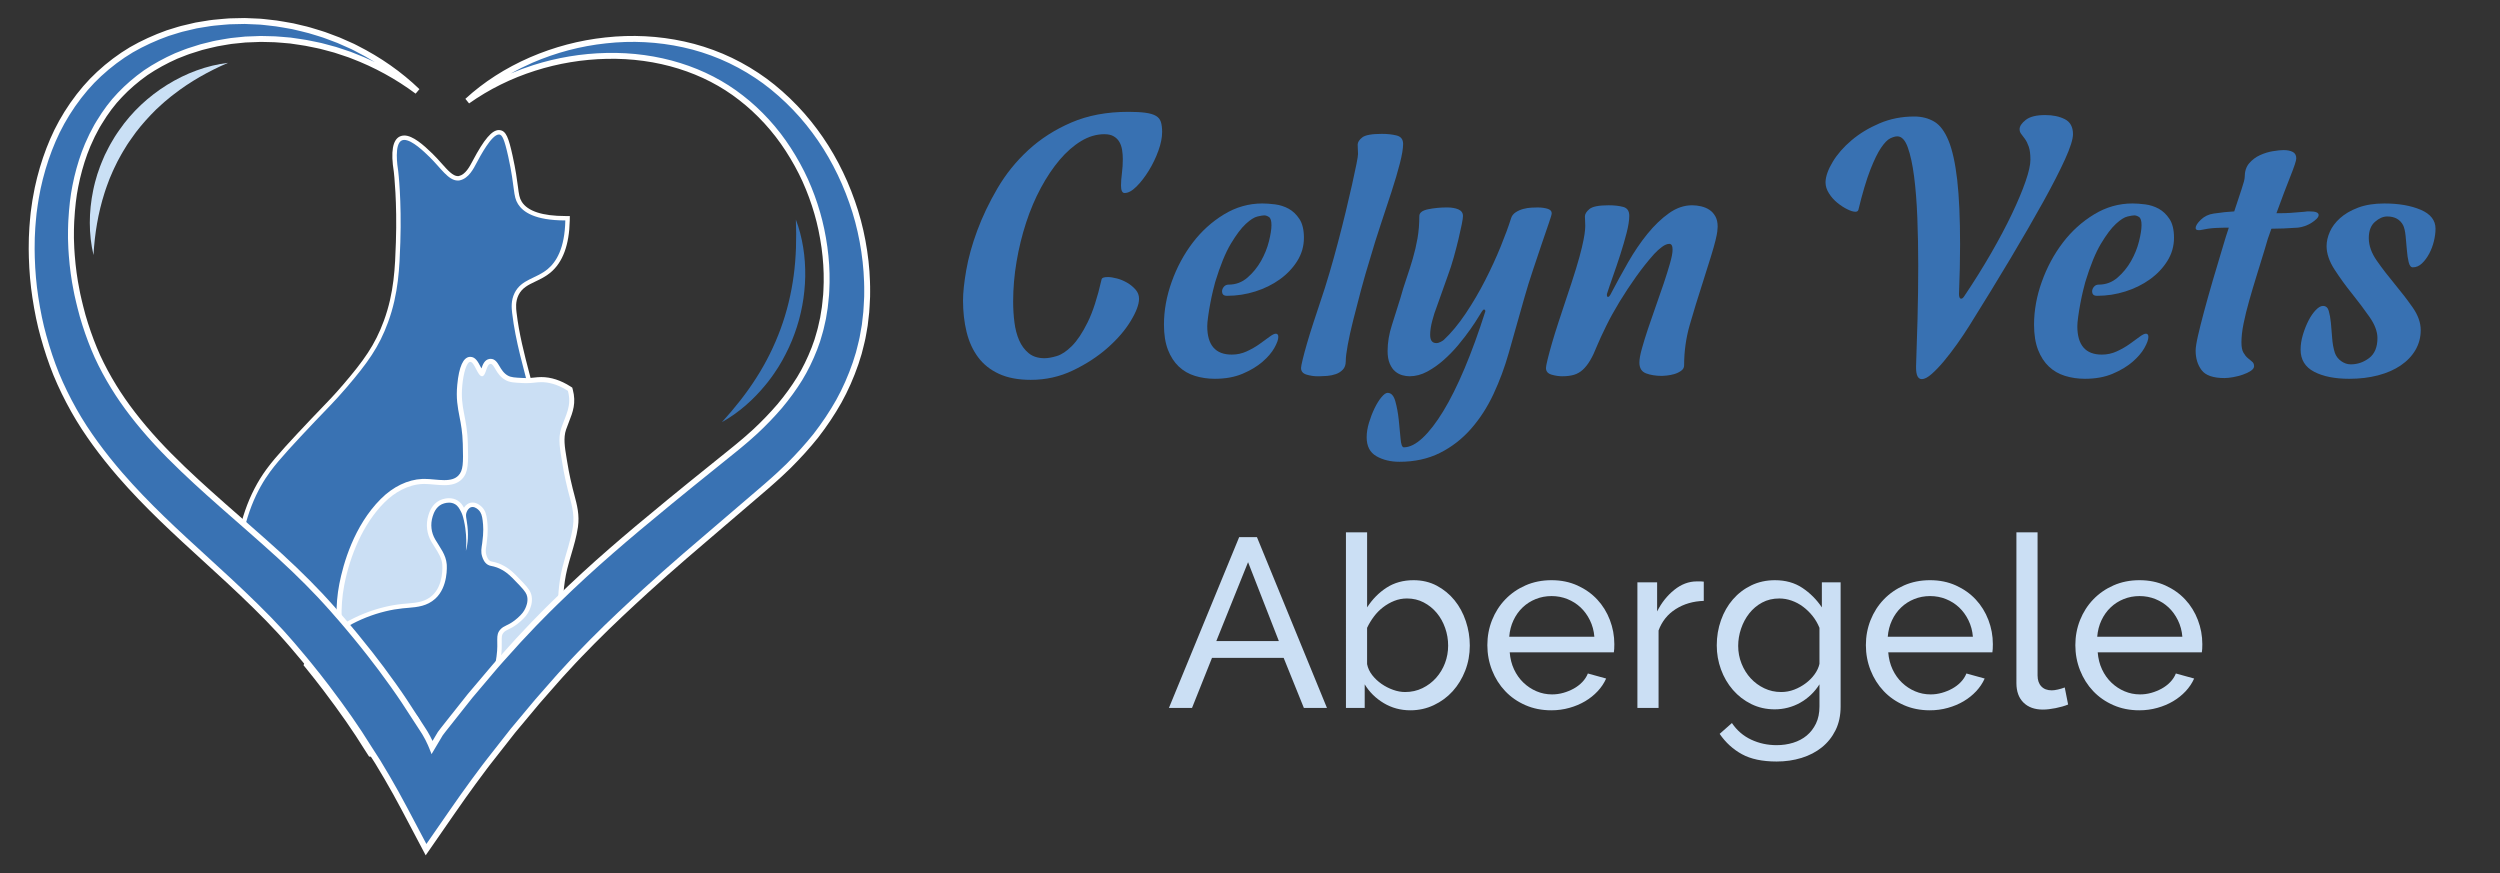 <?xml version="1.0" encoding="utf-8"?>
<!-- Generator: Adobe Illustrator 23.1.0, SVG Export Plug-In . SVG Version: 6.00 Build 0)  -->
<svg version="1.1" id="Layer_2" xmlns="http://www.w3.org/2000/svg" xmlns:xlink="http://www.w3.org/1999/xlink" x="0px" y="0px"
	 viewBox="0 0 305.063 106.573" style="enable-background:new 0 0 305.063 106.573;" xml:space="preserve">
<rect x="0" y="0" width="305.063" height="106.573" fill="#333333" stroke="none"/>
<style type="text/css">
	.st0{fill:#0064B1;}
	.st1{fill:#FFFFFF;stroke:#CBDFF4;stroke-width:3;stroke-miterlimit:10;}
	.st2{fill:#3871B2;}
	.st3{fill:#CBDFF4;}
	.st4{fill:#3972B3;}
	.st5{fill:#FFFFFF;}
	.st6{fill:#1170B6;}
	.st7{fill:#CAE0F5;}
</style>
<g>
	<path class="st2" d="M117.513,36.669c0-0.968,0.132-2.208,0.396-3.72c0.264-1.511,0.711-3.118,1.342-4.82
		c0.631-1.702,1.453-3.418,2.465-5.15c1.012-1.731,2.267-3.286,3.764-4.666c1.497-1.379,3.25-2.502,5.26-3.367
		c2.01-0.865,4.321-1.299,6.933-1.299c0.851,0,1.548,0.037,2.091,0.11c0.543,0.073,0.968,0.198,1.276,0.374
		c0.308,0.176,0.513,0.426,0.616,0.748c0.102,0.323,0.154,0.734,0.154,1.233c0,0.675-0.154,1.438-0.462,2.289
		c-0.308,0.852-0.697,1.658-1.167,2.421c-0.47,0.763-0.968,1.409-1.497,1.937c-0.528,0.528-1.012,0.792-1.453,0.792
		c-0.294,0-0.44-0.308-0.44-0.925c0-0.411,0.036-0.902,0.11-1.475c0.073-0.572,0.11-1.151,0.11-1.739
		c0-0.381-0.03-0.755-0.088-1.123c-0.059-0.367-0.169-0.689-0.33-0.968c-0.162-0.279-0.389-0.506-0.682-0.682
		c-0.294-0.176-0.675-0.264-1.145-0.264c-0.968,0-1.915,0.279-2.839,0.836c-0.924,0.558-1.798,1.321-2.619,2.289
		c-0.822,0.969-1.585,2.106-2.289,3.411c-0.704,1.306-1.306,2.723-1.805,4.248c-0.499,1.526-0.888,3.111-1.167,4.754
		c-0.279,1.644-0.418,3.272-0.418,4.886c0,0.851,0.051,1.688,0.154,2.509c0.102,0.822,0.293,1.556,0.572,2.201
		c0.279,0.646,0.667,1.174,1.166,1.585c0.499,0.411,1.145,0.616,1.937,0.616c0.411,0,0.909-0.088,1.497-0.264
		c0.587-0.176,1.203-0.587,1.849-1.233c0.645-0.645,1.283-1.607,1.915-2.883c0.631-1.276,1.195-3.015,1.695-5.216
		c0.029-0.205,0.279-0.308,0.748-0.308c0.323,0,0.704,0.059,1.144,0.176c0.44,0.117,0.858,0.294,1.255,0.528
		c0.396,0.235,0.733,0.514,1.012,0.836c0.279,0.323,0.418,0.69,0.418,1.1c0,0.704-0.345,1.622-1.035,2.751
		c-0.69,1.13-1.636,2.223-2.839,3.28c-1.204,1.056-2.605,1.966-4.204,2.729c-1.6,0.763-3.309,1.144-5.128,1.144
		c-1.526,0-2.817-0.242-3.874-0.726c-1.056-0.484-1.908-1.159-2.553-2.025c-0.646-0.865-1.116-1.893-1.409-3.081
		C117.66,39.333,117.513,38.049,117.513,36.669z"/>
	<path class="st2" d="M154.048,24.828c0.44,0,0.953,0.037,1.541,0.11c0.587,0.074,1.137,0.25,1.651,0.528
		c0.513,0.279,0.953,0.698,1.321,1.255c0.367,0.558,0.55,1.321,0.55,2.289c0,1.028-0.272,1.974-0.814,2.839
		c-0.543,0.866-1.255,1.614-2.135,2.245c-0.88,0.631-1.878,1.123-2.993,1.474c-1.116,0.352-2.26,0.528-3.434,0.528
		c-0.235,0-0.396-0.051-0.484-0.154c-0.088-0.103-0.132-0.227-0.132-0.374c0-0.205,0.073-0.396,0.22-0.572
		c0.147-0.176,0.337-0.264,0.572-0.264c0.88,0,1.651-0.286,2.311-0.858c0.66-0.572,1.211-1.247,1.651-2.025
		c0.44-0.777,0.763-1.577,0.968-2.399c0.205-0.821,0.308-1.482,0.308-1.981c0-0.528-0.103-0.858-0.308-0.99
		c-0.206-0.132-0.396-0.198-0.572-0.198c-0.147,0-0.418,0.044-0.814,0.132c-0.396,0.088-0.873,0.389-1.431,0.902
		c-0.558,0.514-1.166,1.321-1.827,2.421c-0.66,1.1-1.299,2.663-1.915,4.688c-0.059,0.205-0.147,0.55-0.264,1.034
		c-0.118,0.484-0.228,0.998-0.33,1.541c-0.103,0.543-0.191,1.079-0.264,1.607c-0.074,0.528-0.11,0.924-0.11,1.188
		c0,2.318,0.997,3.477,2.993,3.477c0.645,0,1.255-0.132,1.827-0.396c0.572-0.264,1.085-0.557,1.541-0.88
		c0.455-0.323,0.858-0.616,1.211-0.88c0.352-0.264,0.616-0.396,0.792-0.396c0.205,0,0.308,0.132,0.308,0.396
		c0,0.323-0.162,0.77-0.484,1.343c-0.323,0.572-0.807,1.137-1.453,1.695c-0.646,0.558-1.453,1.042-2.421,1.453
		c-0.969,0.411-2.098,0.616-3.39,0.616c-0.851,0-1.658-0.118-2.421-0.352c-0.763-0.235-1.424-0.616-1.981-1.145
		c-0.558-0.528-0.998-1.211-1.321-2.047c-0.323-0.837-0.484-1.856-0.484-3.059c0-1.731,0.315-3.478,0.946-5.238
		c0.631-1.761,1.481-3.345,2.553-4.754c1.071-1.409,2.34-2.56,3.808-3.455C150.805,25.276,152.376,24.828,154.048,24.828z"/>
	<path class="st2" d="M171.215,17.565c0,0.558-0.132,1.35-0.396,2.377c-0.264,1.028-0.602,2.172-1.012,3.434
		c-0.411,1.262-0.852,2.597-1.321,4.006c-0.47,1.409-0.896,2.773-1.277,4.094c-0.411,1.321-0.792,2.641-1.144,3.962
		c-0.352,1.321-0.668,2.539-0.946,3.653c-0.279,1.116-0.499,2.113-0.66,2.993c-0.162,0.88-0.242,1.541-0.242,1.981
		s-0.118,0.786-0.352,1.035c-0.235,0.249-0.521,0.432-0.858,0.55c-0.338,0.117-0.69,0.191-1.056,0.22
		c-0.367,0.029-0.668,0.044-0.902,0.044h-0.308c-0.411,0-0.844-0.066-1.299-0.198c-0.455-0.132-0.682-0.404-0.682-0.814
		c0-0.147,0.066-0.491,0.198-1.035c0.132-0.543,0.308-1.195,0.528-1.959c0.22-0.763,0.477-1.592,0.77-2.487
		c0.293-0.895,0.587-1.783,0.88-2.663c0.352-1.027,0.711-2.164,1.079-3.411c0.367-1.247,0.719-2.509,1.056-3.786
		c0.337-1.276,0.653-2.524,0.946-3.742c0.293-1.217,0.55-2.318,0.77-3.301c0.22-0.983,0.396-1.805,0.528-2.465
		c0.132-0.66,0.198-1.078,0.198-1.254c0-0.235-0.008-0.433-0.022-0.594c-0.015-0.161-0.022-0.344-0.022-0.55
		c0-0.293,0.183-0.587,0.55-0.88c0.367-0.293,1.167-0.44,2.399-0.44c0.675,0,1.277,0.066,1.805,0.198
		C170.951,16.663,171.215,17.008,171.215,17.565z"/>
	<path class="st2" d="M169.322,47.938c0.44,0,0.755,0.344,0.946,1.035c0.191,0.689,0.33,1.452,0.418,2.289
		c0.088,0.836,0.161,1.599,0.22,2.289c0.058,0.689,0.191,1.035,0.396,1.035c0.704,0,1.467-0.382,2.289-1.145
		c0.821-0.763,1.665-1.856,2.531-3.279c0.865-1.424,1.731-3.162,2.597-5.216c0.865-2.054,1.709-4.372,2.531-6.955
		c0-0.146-0.059-0.22-0.176-0.22c-0.059,0-0.147,0.088-0.264,0.264c-0.03,0.03-0.162,0.242-0.396,0.638
		c-0.235,0.396-0.558,0.888-0.969,1.475c-0.411,0.587-0.895,1.218-1.453,1.893c-0.558,0.675-1.16,1.299-1.805,1.871
		c-0.646,0.572-1.321,1.049-2.025,1.431c-0.704,0.381-1.424,0.572-2.157,0.572c-0.294,0-0.594-0.044-0.902-0.132
		c-0.308-0.088-0.594-0.242-0.858-0.462c-0.264-0.22-0.484-0.535-0.66-0.947c-0.176-0.41-0.264-0.924-0.264-1.541
		c0-1.027,0.176-2.083,0.528-3.169c0.352-1.085,0.689-2.157,1.012-3.213c0.235-0.851,0.491-1.679,0.77-2.487
		c0.279-0.807,0.535-1.613,0.77-2.421c0.235-0.807,0.425-1.629,0.572-2.465c0.146-0.836,0.22-1.739,0.22-2.707
		c0-0.411,0.359-0.689,1.078-0.836c0.719-0.147,1.489-0.22,2.311-0.22c0.557,0,1.019,0.081,1.387,0.242
		c0.367,0.162,0.55,0.433,0.55,0.814c0,0.176-0.052,0.521-0.154,1.035c-0.103,0.514-0.235,1.108-0.396,1.783
		c-0.162,0.675-0.352,1.409-0.572,2.201c-0.22,0.792-0.462,1.541-0.726,2.245l-1.409,3.962c-0.147,0.352-0.308,0.858-0.484,1.519
		c-0.176,0.66-0.264,1.24-0.264,1.739c0,0.675,0.249,1.012,0.748,1.012c0.176,0,0.359-0.051,0.55-0.154
		c0.191-0.103,0.315-0.183,0.374-0.242c0.909-0.851,1.797-1.922,2.663-3.213c0.865-1.291,1.658-2.641,2.377-4.05
		c0.719-1.409,1.349-2.78,1.893-4.116c0.543-1.335,0.961-2.472,1.255-3.411c0.088-0.322,0.279-0.579,0.572-0.77
		c0.293-0.191,0.609-0.33,0.946-0.418c0.337-0.088,0.667-0.139,0.99-0.154c0.323-0.014,0.572-0.022,0.748-0.022
		c0.44,0,0.836,0.052,1.189,0.154c0.352,0.103,0.528,0.286,0.528,0.55c0,0.147-0.118,0.55-0.352,1.211
		c-0.235,0.66-0.514,1.475-0.836,2.443c-0.323,0.968-0.682,2.04-1.079,3.213c-0.396,1.174-0.756,2.333-1.078,3.477l-1.893,6.691
		c-0.499,1.761-1.122,3.44-1.871,5.04c-0.748,1.599-1.666,3.015-2.751,4.248c-1.086,1.233-2.348,2.208-3.786,2.927
		c-1.438,0.719-3.081,1.079-4.93,1.079c-1.086,0-2.025-0.228-2.817-0.682c-0.792-0.455-1.188-1.226-1.188-2.311
		c0-0.558,0.096-1.152,0.286-1.783c0.191-0.631,0.418-1.218,0.682-1.761c0.264-0.543,0.543-0.99,0.836-1.343
		C168.867,48.114,169.116,47.938,169.322,47.938z"/>
	<path class="st2" d="M194.853,42.26c-0.264,0.675-0.536,1.247-0.814,1.717c-0.279,0.47-0.58,0.851-0.902,1.145
		c-0.323,0.293-0.682,0.499-1.079,0.616c-0.396,0.117-0.874,0.176-1.431,0.176c-0.411,0-0.844-0.066-1.299-0.198
		c-0.455-0.132-0.682-0.404-0.682-0.814c0-0.147,0.066-0.491,0.198-1.035c0.132-0.543,0.308-1.195,0.528-1.959
		c0.22-0.763,0.477-1.592,0.77-2.487c0.293-0.895,0.587-1.783,0.88-2.663c0.528-1.555,0.953-2.861,1.277-3.918
		c0.323-1.056,0.565-1.929,0.726-2.619c0.161-0.689,0.271-1.239,0.33-1.651c0.058-0.411,0.088-0.748,0.088-1.012
		c0-0.234-0.008-0.432-0.022-0.594c-0.015-0.161-0.022-0.345-0.022-0.55c0-0.293,0.183-0.594,0.55-0.902
		c0.367-0.308,1.151-0.462,2.355-0.462c0.675,0,1.261,0.066,1.761,0.198c0.499,0.132,0.748,0.492,0.748,1.078
		c0,0.558-0.11,1.262-0.33,2.113c-0.22,0.851-0.477,1.732-0.77,2.641c-0.294,0.91-0.594,1.798-0.902,2.663
		c-0.308,0.866-0.55,1.578-0.726,2.135v0.132c0,0.147,0.044,0.22,0.132,0.22c0.088,0,0.176-0.073,0.264-0.22
		c0.704-1.349,1.431-2.678,2.179-3.983c0.748-1.306,1.541-2.472,2.377-3.5c0.836-1.027,1.709-1.863,2.619-2.509
		c0.909-0.645,1.849-0.968,2.817-0.968c0.381,0,0.755,0.044,1.123,0.132c0.367,0.088,0.697,0.228,0.99,0.418
		c0.293,0.191,0.535,0.455,0.726,0.792c0.19,0.338,0.286,0.756,0.286,1.254c0,0.147-0.015,0.345-0.044,0.594
		c-0.03,0.25-0.103,0.616-0.22,1.1c-0.117,0.484-0.301,1.13-0.55,1.937c-0.25,0.808-0.58,1.856-0.99,3.148
		c-0.616,1.908-1.152,3.654-1.607,5.238c-0.455,1.585-0.682,3.229-0.682,4.93c0,0.264-0.125,0.484-0.374,0.66
		c-0.25,0.176-0.528,0.308-0.836,0.396c-0.308,0.088-0.609,0.146-0.902,0.176c-0.294,0.029-0.484,0.044-0.572,0.044
		c-0.763,0-1.416-0.103-1.959-0.308c-0.543-0.206-0.814-0.645-0.814-1.321c0-0.411,0.102-0.983,0.308-1.717
		c0.205-0.733,0.455-1.541,0.748-2.421c0.293-0.88,0.616-1.811,0.968-2.795c0.352-0.983,0.675-1.915,0.969-2.795
		c0.293-0.88,0.543-1.68,0.748-2.399c0.205-0.719,0.308-1.269,0.308-1.651c0-0.469-0.132-0.704-0.396-0.704
		s-0.565,0.125-0.902,0.374c-0.338,0.25-0.653,0.536-0.946,0.858c-0.763,0.851-1.504,1.783-2.223,2.795
		c-0.719,1.012-1.387,2.025-2.003,3.037c-0.616,1.012-1.16,1.996-1.629,2.949C195.528,40.727,195.146,41.556,194.853,42.26z"/>
	<path class="st2" d="M233.809,44.681c0.058-1.614,0.117-3.5,0.176-5.657c0.058-2.157,0.088-4.38,0.088-6.669
		c0-1.966-0.037-3.896-0.11-5.789c-0.074-1.893-0.206-3.572-0.396-5.04c-0.191-1.467-0.448-2.648-0.77-3.544
		c-0.323-0.895-0.748-1.343-1.276-1.343c-0.235,0-0.521,0.081-0.858,0.242c-0.338,0.162-0.712,0.543-1.122,1.145
		c-0.411,0.602-0.852,1.504-1.321,2.707c-0.47,1.204-0.954,2.832-1.453,4.886c-0.059,0.147-0.176,0.22-0.352,0.22
		c-0.264,0-0.602-0.103-1.012-0.308c-0.411-0.205-0.814-0.469-1.211-0.792c-0.396-0.323-0.734-0.704-1.012-1.145
		c-0.279-0.44-0.418-0.88-0.418-1.321v-0.088c0.029-0.704,0.323-1.519,0.88-2.443c0.557-0.924,1.321-1.797,2.289-2.619
		c0.969-0.821,2.105-1.511,3.411-2.069c1.306-0.557,2.722-0.837,4.248-0.837c0.909,0,1.717,0.206,2.421,0.616
		c0.704,0.411,1.291,1.188,1.761,2.333c0.469,1.144,0.821,2.737,1.056,4.776c0.235,2.04,0.352,4.688,0.352,7.945
		c0,1.79-0.044,3.786-0.132,5.987c0,0.382,0.088,0.572,0.264,0.572c0.117,0,0.235-0.088,0.352-0.264
		c1.203-1.79,2.303-3.55,3.301-5.282c0.997-1.731,1.849-3.338,2.553-4.82c0.704-1.482,1.255-2.795,1.651-3.94
		c0.396-1.144,0.594-2.025,0.594-2.641c0-0.675-0.066-1.203-0.198-1.585c-0.132-0.381-0.286-0.697-0.462-0.947
		c-0.176-0.249-0.33-0.455-0.462-0.616c-0.132-0.161-0.198-0.359-0.198-0.594c0-0.352,0.249-0.726,0.748-1.122
		c0.499-0.396,1.291-0.594,2.377-0.594c0.939,0,1.739,0.169,2.399,0.506c0.66,0.338,0.99,0.947,0.99,1.827
		c0,0.616-0.323,1.636-0.968,3.059c-0.646,1.424-1.534,3.155-2.663,5.194c-1.13,2.04-2.465,4.351-4.006,6.933
		c-1.541,2.583-3.221,5.326-5.04,8.231c-0.44,0.704-0.932,1.438-1.475,2.201c-0.543,0.763-1.078,1.46-1.607,2.091
		c-0.528,0.631-1.028,1.152-1.497,1.563c-0.47,0.411-0.866,0.616-1.189,0.616c-0.47,0-0.704-0.47-0.704-1.409V44.681z"/>
	<path class="st2" d="M260.22,24.828c0.44,0,0.953,0.037,1.541,0.11c0.587,0.074,1.137,0.25,1.651,0.528
		c0.513,0.279,0.953,0.698,1.321,1.255c0.367,0.558,0.55,1.321,0.55,2.289c0,1.028-0.272,1.974-0.814,2.839
		c-0.543,0.866-1.255,1.614-2.135,2.245c-0.88,0.631-1.878,1.123-2.993,1.474c-1.116,0.352-2.26,0.528-3.434,0.528
		c-0.235,0-0.396-0.051-0.484-0.154c-0.088-0.103-0.132-0.227-0.132-0.374c0-0.205,0.073-0.396,0.22-0.572
		c0.147-0.176,0.337-0.264,0.572-0.264c0.88,0,1.651-0.286,2.311-0.858c0.66-0.572,1.21-1.247,1.651-2.025
		c0.44-0.777,0.763-1.577,0.968-2.399c0.205-0.821,0.308-1.482,0.308-1.981c0-0.528-0.103-0.858-0.308-0.99
		c-0.205-0.132-0.396-0.198-0.572-0.198c-0.147,0-0.418,0.044-0.814,0.132c-0.396,0.088-0.874,0.389-1.431,0.902
		c-0.558,0.514-1.166,1.321-1.827,2.421c-0.66,1.1-1.299,2.663-1.915,4.688c-0.059,0.205-0.147,0.55-0.264,1.034
		c-0.118,0.484-0.228,0.998-0.33,1.541c-0.103,0.543-0.191,1.079-0.264,1.607c-0.074,0.528-0.11,0.924-0.11,1.188
		c0,2.318,0.997,3.477,2.993,3.477c0.645,0,1.255-0.132,1.827-0.396c0.572-0.264,1.085-0.557,1.541-0.88
		c0.455-0.323,0.858-0.616,1.211-0.88s0.616-0.396,0.792-0.396c0.205,0,0.308,0.132,0.308,0.396c0,0.323-0.162,0.77-0.484,1.343
		c-0.323,0.572-0.807,1.137-1.452,1.695c-0.646,0.558-1.453,1.042-2.421,1.453c-0.968,0.411-2.098,0.616-3.39,0.616
		c-0.851,0-1.658-0.118-2.421-0.352c-0.763-0.235-1.424-0.616-1.981-1.145c-0.558-0.528-0.998-1.211-1.321-2.047
		c-0.323-0.837-0.484-1.856-0.484-3.059c0-1.731,0.315-3.478,0.946-5.238c0.631-1.761,1.481-3.345,2.553-4.754
		c1.071-1.409,2.34-2.56,3.808-3.455C256.977,25.276,258.547,24.828,260.22,24.828z"/>
	<path class="st2" d="M275.054,44.681c0,0.205-0.132,0.396-0.396,0.572c-0.264,0.176-0.587,0.33-0.969,0.462
		c-0.382,0.132-0.778,0.235-1.188,0.308c-0.411,0.073-0.763,0.11-1.056,0.11c-1.38,0-2.311-0.323-2.795-0.968
		c-0.484-0.645-0.726-1.437-0.726-2.377c0-0.381,0.095-0.99,0.286-1.827c0.191-0.836,0.44-1.827,0.748-2.971
		c0.308-1.144,0.66-2.399,1.057-3.763c0.396-1.365,0.814-2.766,1.254-4.204c0.117-0.411,0.235-0.799,0.352-1.167
		c0.117-0.367,0.235-0.726,0.352-1.078c-0.558,0-1.116,0.015-1.673,0.044c-0.558,0.03-1.174,0.117-1.849,0.264h-0.176
		c-0.235,0-0.352-0.088-0.352-0.264c0-0.264,0.212-0.601,0.638-1.012c0.425-0.411,0.946-0.66,1.563-0.748
		c0.997-0.146,1.834-0.235,2.509-0.264c0.352-1.085,0.653-1.995,0.902-2.729c0.249-0.733,0.374-1.217,0.374-1.453
		c0-0.704,0.183-1.269,0.55-1.695c0.367-0.425,0.807-0.755,1.321-0.99c0.513-0.235,1.041-0.396,1.585-0.484
		c0.543-0.088,0.975-0.132,1.298-0.132c0.44,0,0.807,0.074,1.1,0.22c0.293,0.147,0.44,0.411,0.44,0.792
		c0,0.264-0.235,0.984-0.704,2.157c-0.47,1.174-1.042,2.685-1.717,4.534h0.397c0.41,0,0.865-0.014,1.364-0.044
		c0.499-0.029,1.041-0.073,1.629-0.132c0.147-0.029,0.271-0.044,0.374-0.044c0.103,0,0.213,0,0.33,0c0.704,0,1.056,0.147,1.056,0.44
		c0,0.147-0.081,0.301-0.242,0.462c-0.162,0.162-0.367,0.323-0.617,0.484c-0.249,0.162-0.521,0.293-0.814,0.396
		c-0.294,0.103-0.573,0.169-0.837,0.198c-1.232,0.088-2.318,0.132-3.257,0.132c-0.293,0.763-0.572,1.629-0.836,2.597
		c-0.323,1.057-0.646,2.106-0.969,3.148c-0.323,1.042-0.624,2.055-0.902,3.037c-0.279,0.984-0.506,1.908-0.682,2.773
		c-0.176,0.866-0.264,1.636-0.264,2.311c0,0.558,0.081,0.976,0.242,1.255c0.161,0.279,0.337,0.499,0.528,0.66
		c0.191,0.162,0.367,0.308,0.528,0.44C274.973,44.263,275.054,44.446,275.054,44.681z"/>
	<path class="st2" d="M286.85,44.461c0.821,0,1.57-0.257,2.245-0.77c0.675-0.513,1.013-1.327,1.013-2.443
		c0-0.792-0.323-1.651-0.968-2.575c-0.646-0.924-1.358-1.871-2.135-2.839c-0.778-0.968-1.49-1.951-2.135-2.949
		c-0.646-0.997-0.968-1.951-0.968-2.861c0-0.557,0.132-1.137,0.396-1.739c0.264-0.601,0.682-1.159,1.254-1.673
		c0.572-0.513,1.305-0.939,2.201-1.277c0.895-0.337,1.959-0.506,3.191-0.506c1.761,0,3.242,0.257,4.446,0.77
		c1.203,0.514,1.805,1.284,1.805,2.311c0,0.47-0.066,0.976-0.198,1.519c-0.132,0.543-0.323,1.05-0.572,1.519
		c-0.25,0.47-0.543,0.866-0.88,1.189c-0.338,0.323-0.712,0.484-1.122,0.484c-0.235,0-0.404-0.212-0.506-0.638
		c-0.103-0.425-0.176-0.925-0.22-1.497c-0.044-0.572-0.095-1.145-0.154-1.717c-0.059-0.572-0.162-1.005-0.308-1.299
		c-0.382-0.704-1.027-1.056-1.937-1.056c-0.499,0-0.998,0.22-1.497,0.66c-0.5,0.44-0.749,1.1-0.749,1.981
		c0,0.91,0.33,1.834,0.99,2.773c0.66,0.94,1.387,1.886,2.179,2.839c0.792,0.954,1.519,1.9,2.179,2.839
		c0.66,0.939,0.99,1.864,0.99,2.773c0,0.88-0.213,1.688-0.638,2.421c-0.426,0.734-1.028,1.364-1.805,1.893
		c-0.778,0.528-1.702,0.931-2.773,1.211c-1.072,0.279-2.238,0.418-3.499,0.418c-1.761,0-3.191-0.286-4.292-0.859
		c-1.1-0.572-1.651-1.474-1.651-2.707c0-0.587,0.095-1.195,0.286-1.827c0.191-0.631,0.418-1.203,0.682-1.717
		c0.264-0.513,0.557-0.939,0.88-1.276c0.323-0.337,0.616-0.506,0.88-0.506c0.352,0,0.587,0.198,0.704,0.594
		c0.117,0.396,0.205,0.88,0.264,1.453c0.058,0.572,0.11,1.188,0.154,1.849c0.044,0.66,0.154,1.27,0.33,1.827
		c0.146,0.412,0.403,0.749,0.77,1.012C286.051,44.329,286.439,44.461,286.85,44.461z"/>
	<path class="st3" d="M142.64,86.382l8.569-20.836h2.172l8.54,20.836h-2.817l-2.465-6.104h-8.745l-2.436,6.104H142.64z
		 M152.295,68.598l-3.874,9.625h7.63L152.295,68.598z"/>
	<path class="st3" d="M172.103,86.675c-1.194,0-2.279-0.293-3.257-0.88c-0.979-0.587-1.751-1.35-2.318-2.289v2.876h-2.289V64.959
		h2.583v9.156c0.646-0.998,1.438-1.8,2.377-2.406c0.939-0.606,2.035-0.91,3.287-0.91c1.056,0,2.005,0.225,2.847,0.675
		c0.841,0.45,1.56,1.042,2.157,1.775c0.597,0.734,1.056,1.585,1.379,2.553c0.323,0.968,0.484,1.962,0.484,2.978
		c0,1.076-0.186,2.094-0.558,3.052c-0.372,0.959-0.88,1.795-1.526,2.509c-0.646,0.714-1.414,1.282-2.304,1.702
		C174.074,86.465,173.12,86.675,172.103,86.675z M171.457,84.445c0.763,0,1.467-0.156,2.113-0.47
		c0.646-0.313,1.203-0.734,1.673-1.262c0.47-0.528,0.831-1.13,1.086-1.805c0.254-0.675,0.381-1.384,0.381-2.128
		c0-0.743-0.122-1.462-0.367-2.157c-0.245-0.694-0.587-1.306-1.027-1.834c-0.44-0.528-0.968-0.954-1.585-1.276
		c-0.616-0.323-1.296-0.484-2.04-0.484c-0.548,0-1.067,0.098-1.555,0.293c-0.489,0.196-0.944,0.455-1.365,0.778
		c-0.421,0.323-0.792,0.7-1.115,1.13c-0.323,0.43-0.602,0.89-0.836,1.379v4.431c0.098,0.489,0.308,0.939,0.631,1.35
		c0.323,0.411,0.704,0.768,1.144,1.071c0.44,0.303,0.91,0.543,1.409,0.719C170.504,84.357,170.988,84.445,171.457,84.445z"/>
	<path class="st3" d="M189.299,86.675c-1.155,0-2.211-0.21-3.169-0.631c-0.959-0.42-1.78-0.993-2.465-1.717
		c-0.685-0.724-1.218-1.57-1.599-2.539c-0.381-0.968-0.572-1.99-0.572-3.066c0-1.076,0.191-2.093,0.572-3.052
		c0.382-0.958,0.919-1.8,1.614-2.524c0.694-0.724,1.521-1.296,2.48-1.717c0.958-0.42,2.015-0.631,3.169-0.631
		c1.154,0,2.206,0.216,3.155,0.645c0.949,0.431,1.756,1.003,2.421,1.717c0.665,0.714,1.178,1.546,1.541,2.494
		c0.362,0.949,0.543,1.932,0.543,2.949c0,0.216-0.005,0.411-0.015,0.587c-0.01,0.176-0.025,0.313-0.044,0.411h-12.707
		c0.059,0.763,0.235,1.458,0.528,2.083c0.293,0.626,0.675,1.164,1.144,1.614c0.47,0.45,1.002,0.802,1.599,1.056
		c0.597,0.254,1.228,0.382,1.893,0.382c0.47,0,0.929-0.063,1.379-0.191c0.45-0.127,0.87-0.298,1.262-0.514
		c0.391-0.215,0.738-0.479,1.042-0.792c0.303-0.313,0.533-0.665,0.69-1.056l2.23,0.616c-0.254,0.568-0.602,1.086-1.042,1.555
		c-0.44,0.47-0.949,0.876-1.526,1.218c-0.577,0.342-1.218,0.612-1.922,0.807C190.796,86.577,190.062,86.675,189.299,86.675z
		 M194.552,77.695c-0.059-0.724-0.24-1.394-0.543-2.01c-0.303-0.616-0.685-1.139-1.144-1.57c-0.46-0.43-0.993-0.768-1.599-1.012
		c-0.607-0.244-1.252-0.367-1.937-0.367c-0.685,0-1.331,0.122-1.937,0.367c-0.607,0.245-1.14,0.587-1.599,1.027
		c-0.46,0.44-0.832,0.964-1.115,1.57c-0.284,0.607-0.455,1.272-0.514,1.996H194.552z"/>
	<path class="st3" d="M207.904,73.323c-1.291,0.04-2.431,0.372-3.419,0.998c-0.988,0.626-1.687,1.497-2.098,2.612v9.449h-2.583
		V71.063h2.406v3.551c0.528-1.057,1.222-1.932,2.084-2.627c0.861-0.694,1.78-1.042,2.758-1.042c0.195,0,0.362,0,0.499,0
		c0.137,0,0.254,0.01,0.352,0.029V73.323z"/>
	<path class="st3" d="M216.561,86.558c-1.037,0-1.991-0.215-2.861-0.645c-0.871-0.43-1.619-1.008-2.245-1.732
		c-0.626-0.724-1.111-1.555-1.453-2.494c-0.343-0.939-0.514-1.917-0.514-2.935c0-1.076,0.171-2.098,0.514-3.067
		c0.342-0.968,0.826-1.814,1.453-2.538c0.626-0.724,1.374-1.296,2.245-1.717c0.87-0.42,1.834-0.631,2.891-0.631
		c1.291,0,2.406,0.313,3.345,0.939c0.939,0.626,1.732,1.419,2.377,2.377v-3.052h2.289v15.143c0,1.095-0.205,2.059-0.616,2.89
		c-0.411,0.831-0.968,1.531-1.673,2.098c-0.704,0.567-1.531,0.998-2.48,1.291c-0.949,0.293-1.962,0.44-3.037,0.44
		c-1.742,0-3.155-0.298-4.241-0.895c-1.086-0.597-1.991-1.423-2.714-2.48l1.497-1.321c0.606,0.9,1.389,1.575,2.348,2.025
		c0.958,0.45,1.995,0.675,3.111,0.675c0.704,0,1.374-0.098,2.01-0.293c0.635-0.196,1.188-0.489,1.658-0.88
		c0.47-0.391,0.846-0.88,1.13-1.467c0.283-0.587,0.425-1.282,0.425-2.083v-2.7c-0.293,0.469-0.641,0.895-1.042,1.276
		c-0.401,0.381-0.836,0.704-1.306,0.968c-0.47,0.264-0.968,0.465-1.497,0.602C217.647,86.489,217.109,86.558,216.561,86.558z
		 M217.354,84.445c0.548,0,1.076-0.098,1.585-0.293c0.509-0.195,0.978-0.455,1.409-0.778c0.43-0.323,0.792-0.69,1.086-1.1
		s0.489-0.831,0.587-1.262v-4.402c-0.215-0.528-0.494-1.007-0.836-1.438c-0.342-0.43-0.729-0.807-1.159-1.13
		c-0.431-0.323-0.895-0.572-1.394-0.748c-0.499-0.176-1.003-0.264-1.511-0.264c-0.783,0-1.482,0.167-2.098,0.499
		c-0.616,0.333-1.14,0.773-1.57,1.321c-0.431,0.548-0.763,1.169-0.998,1.863c-0.235,0.695-0.352,1.394-0.352,2.098
		c0,0.763,0.137,1.487,0.411,2.171c0.274,0.685,0.646,1.282,1.115,1.79c0.47,0.509,1.022,0.915,1.658,1.218
		C215.92,84.294,216.61,84.445,217.354,84.445z"/>
	<path class="st3" d="M235.489,86.675c-1.155,0-2.211-0.21-3.169-0.631c-0.959-0.42-1.78-0.993-2.465-1.717
		c-0.685-0.724-1.218-1.57-1.599-2.539c-0.381-0.968-0.572-1.99-0.572-3.066c0-1.076,0.191-2.093,0.572-3.052
		c0.382-0.958,0.919-1.8,1.614-2.524c0.694-0.724,1.521-1.296,2.48-1.717c0.958-0.42,2.015-0.631,3.169-0.631
		c1.154,0,2.206,0.216,3.155,0.645c0.949,0.431,1.756,1.003,2.421,1.717c0.665,0.714,1.178,1.546,1.541,2.494
		c0.362,0.949,0.543,1.932,0.543,2.949c0,0.216-0.005,0.411-0.015,0.587c-0.01,0.176-0.025,0.313-0.044,0.411h-12.707
		c0.059,0.763,0.235,1.458,0.528,2.083c0.293,0.626,0.675,1.164,1.144,1.614c0.47,0.45,1.002,0.802,1.599,1.056
		c0.597,0.254,1.228,0.382,1.893,0.382c0.47,0,0.929-0.063,1.379-0.191c0.45-0.127,0.87-0.298,1.262-0.514
		c0.391-0.215,0.738-0.479,1.042-0.792c0.303-0.313,0.533-0.665,0.69-1.056l2.23,0.616c-0.254,0.568-0.602,1.086-1.042,1.555
		c-0.44,0.47-0.949,0.876-1.526,1.218c-0.577,0.342-1.218,0.612-1.922,0.807C236.986,86.577,236.252,86.675,235.489,86.675z
		 M240.742,77.695c-0.059-0.724-0.24-1.394-0.543-2.01c-0.303-0.616-0.685-1.139-1.144-1.57c-0.46-0.43-0.993-0.768-1.599-1.012
		c-0.607-0.244-1.252-0.367-1.937-0.367c-0.685,0-1.331,0.122-1.937,0.367c-0.607,0.245-1.14,0.587-1.599,1.027
		c-0.46,0.44-0.832,0.964-1.115,1.57c-0.284,0.607-0.455,1.272-0.514,1.996H240.742z"/>
	<path class="st3" d="M246.053,64.959h2.582V82.42c0,0.568,0.151,1.012,0.455,1.335c0.303,0.323,0.728,0.484,1.276,0.484
		c0.215,0,0.47-0.034,0.763-0.103c0.293-0.068,0.567-0.151,0.822-0.249l0.411,2.083c-0.431,0.176-0.939,0.323-1.526,0.44
		c-0.587,0.117-1.105,0.176-1.555,0.176c-0.998,0-1.786-0.283-2.362-0.851c-0.577-0.567-0.866-1.36-0.866-2.377V64.959z"/>
	<path class="st3" d="M261.049,86.675c-1.155,0-2.211-0.21-3.169-0.631c-0.959-0.42-1.78-0.993-2.465-1.717
		c-0.685-0.724-1.218-1.57-1.599-2.539c-0.381-0.968-0.572-1.99-0.572-3.066c0-1.076,0.191-2.093,0.572-3.052
		c0.382-0.958,0.919-1.8,1.614-2.524c0.694-0.724,1.521-1.296,2.48-1.717c0.958-0.42,2.015-0.631,3.169-0.631
		s2.206,0.216,3.155,0.645c0.949,0.431,1.756,1.003,2.421,1.717c0.665,0.714,1.178,1.546,1.541,2.494
		c0.362,0.949,0.543,1.932,0.543,2.949c0,0.216-0.005,0.411-0.015,0.587c-0.01,0.176-0.025,0.313-0.044,0.411h-12.707
		c0.059,0.763,0.235,1.458,0.528,2.083c0.293,0.626,0.675,1.164,1.144,1.614c0.47,0.45,1.002,0.802,1.599,1.056
		c0.597,0.254,1.228,0.382,1.893,0.382c0.47,0,0.929-0.063,1.379-0.191c0.45-0.127,0.87-0.298,1.262-0.514
		c0.391-0.215,0.738-0.479,1.042-0.792c0.303-0.313,0.533-0.665,0.69-1.056l2.23,0.616c-0.254,0.568-0.602,1.086-1.042,1.555
		c-0.44,0.47-0.949,0.876-1.526,1.218c-0.577,0.342-1.218,0.612-1.922,0.807C262.545,86.577,261.812,86.675,261.049,86.675z
		 M266.302,77.695c-0.059-0.724-0.24-1.394-0.543-2.01c-0.303-0.616-0.685-1.139-1.144-1.57c-0.46-0.43-0.993-0.768-1.599-1.012
		c-0.607-0.244-1.252-0.367-1.937-0.367c-0.685,0-1.331,0.122-1.937,0.367c-0.607,0.245-1.14,0.587-1.599,1.027
		c-0.46,0.44-0.832,0.964-1.115,1.57c-0.284,0.607-0.455,1.272-0.514,1.996H266.302z"/>
</g>
<g>
	<g>
		<g>
			<path class="st4" d="M50.955,90.535h-4.476c-0.816-1.328-1.66-2.63-2.527-3.908c2.146,0.292,4.888-0.16,6.282,1.745
				C50.782,89.121,50.921,89.96,50.955,90.535z"/>
		</g>
	</g>
	<g>
		<g>
			<g>
				<path class="st4" d="M53.648,90.806l-0.064-0.179c-0.256-0.714-0.5-1.445-0.725-2.174c-1.066-3.468-1.621-7.066-2.063-10.439
					l-0.031-0.244c-0.041-0.322-0.088-0.686-0.148-1.046c-0.013-0.081-0.028-0.16-0.043-0.241c-0.299-1.595-0.815-2.338-1.624-2.338
					c-0.319,0-0.695,0.111-1.119,0.329c-2.944,1.518-4.637,3.816-4.739,3.957c-0.144,0.237-0.424,0.719-0.727,1.353
					c-0.509,1.063-0.841,2.04-0.987,2.902l-0.1,0.594l-0.378-0.47c-2.316-2.882-4.709-5.766-7.113-8.573
					c-1.576-1.84-3.193-3.689-4.806-5.497l-0.078-0.087l0.01-0.116c0.38-4.447,1.673-8.196,3.841-11.144
					c1.171-1.592,3.066-3.599,5.465-6.14c0.45-0.477,0.841-0.881,1.211-1.263c0.852-0.881,1.589-1.642,2.667-2.901
					c2.511-2.932,3.899-4.854,4.999-7.85c1.275-3.474,1.381-6.62,1.484-9.662c0.171-5.08-0.251-8.616-0.255-8.651
					c-0.258-1.59-0.365-3.592,0.592-4.036c0.125-0.058,0.265-0.087,0.417-0.087c0.931,0,2.167,1.083,3.253,2.143
					c0.406,0.396,0.76,0.794,1.103,1.178c0.815,0.914,1.459,1.636,2.175,1.636c0.037,0,0.074-0.002,0.111-0.006
					c0.024-0.003,0.052-0.006,0.082-0.013c0.923-0.211,1.465-1.24,1.825-1.922l0.045-0.086c1.317-2.487,2.227-3.595,2.951-3.595
					c0.033,0,0.066,0.002,0.098,0.007c0.54,0.078,0.821,0.705,1.308,2.916c0.387,1.757,0.536,2.898,0.645,3.731
					c0.127,0.973,0.191,1.461,0.513,1.97c0.782,1.233,2.646,1.86,5.54,1.864l0.276,0l-0.006,0.276
					c-0.058,2.883-0.818,4.952-2.259,6.148c-0.568,0.471-1.18,0.764-1.773,1.047c-0.92,0.44-1.715,0.82-2.184,1.767
					c-0.441,0.891-0.333,1.802-0.275,2.291c0.318,2.682,0.952,5.099,1.565,7.436c1.014,3.867,1.891,7.207,1.006,10.523
					c-0.448,1.679-0.95,2.505-1.531,3.462c-0.519,0.855-1.108,1.824-1.774,3.645c-0.72,1.966-0.343,4.323-0.01,6.402l0.061,0.385
					c0.451,2.848,1.018,6.199,1.801,9.455c0.047,0.194,0.095,0.389,0.143,0.583c0.044,0.176,0.088,0.361,0.133,0.553l0.502,2.11
					l-0.939-1.65c-0.216-0.38-0.429-0.737-0.632-1.06c-1.109-1.773-1.531-1.884-1.598-1.89c-0.055,0.107-0.044,0.518-0.035,0.851
					c0.02,0.718,0.051,1.802-0.264,3.114l-0.203,0.846l-0.313-0.811c-2.501-6.48-3.535-7.179-3.864-7.179
					c-0.011,0-0.022,0.001-0.033,0.003c-0.598,0.124-0.94,1.079-1.016,2.839c-0.008,0.214-0.012,0.416-0.016,0.597l-0.007,0.343
					c0,0.038-0.001,0.082-0.002,0.122c-0.014,0.408-0.018,0.806-0.013,1.182c0.016,1.083,0.114,2.061,0.293,2.907l0.006,0.029
					c0.082,0.38,0.182,0.743,0.299,1.078c0.108,0.31,0.225,0.586,0.357,0.843c0.076,0.15,0.157,0.292,0.239,0.421
					c0.246,0.391,0.531,0.723,0.848,0.99l0.204,0.172l-0.168,0.207c-1.072,1.315-2.143,2.674-3.184,4.038l-0.081,0.106H53.648z"/>
			</g>
		</g>
		<g>
			<g>
				<path class="st5" d="M60.879,16.412c0.02,0,0.04,0.001,0.06,0.004c0.336,0.048,0.601,0.522,1.083,2.706
					c0.852,3.868,0.547,4.769,1.194,5.788c0.597,0.94,2.006,1.984,5.768,1.989c-0.069,3.439-1.124,5.083-2.162,5.945
					c-1.412,1.172-3.197,1.229-4.026,2.903c-0.464,0.936-0.371,1.859-0.302,2.443c0.845,7.134,3.972,12.632,2.578,17.858
					c-0.844,3.162-1.893,3.247-3.298,7.083c-0.79,2.158-0.308,4.729,0.039,6.922c0.503,3.176,1.053,6.348,1.805,9.476
					c0.047,0.195,0.095,0.39,0.143,0.584c0.064,0.255,0.126,0.528,0.194,0.813c-0.212-0.373-0.426-0.734-0.638-1.07
					c-0.724-1.158-1.406-2.017-1.833-2.017c-0.03,0-0.059,0.004-0.087,0.013c-0.511,0.165,0.111,1.743-0.468,4.159
					c-2.255-5.845-3.444-7.352-4.116-7.352c-0.03,0-0.059,0.003-0.087,0.009c-0.976,0.203-1.178,1.853-1.231,3.092
					c-0.009,0.249-0.014,0.48-0.018,0.681c-0.002,0.095-0.003,0.184-0.005,0.263c0,0.043-0.001,0.084-0.002,0.121
					c-0.013,0.374-0.019,0.776-0.014,1.193c0.014,0.947,0.091,1.977,0.299,2.959v0.001c0.083,0.39,0.186,0.772,0.314,1.138
					c0.107,0.305,0.229,0.599,0.372,0.878c0.077,0.153,0.161,0.301,0.252,0.443c0.25,0.397,0.548,0.754,0.902,1.052
					c-1.148,1.408-2.21,2.761-3.189,4.044h-0.566c-0.191-0.533-0.446-1.272-0.721-2.163c-1.046-3.405-1.592-6.873-2.053-10.394
					c-0.051-0.391-0.105-0.843-0.181-1.299c-0.014-0.083-0.028-0.164-0.044-0.247c-0.243-1.295-0.707-2.558-1.89-2.558
					c-0.348,0-0.758,0.109-1.243,0.359c-3.124,1.611-4.841,4.049-4.841,4.049c-0.079,0.131-0.396,0.655-0.745,1.385
					c-0.394,0.823-0.829,1.904-1.01,2.974c-2.272-2.827-4.643-5.69-7.118-8.58c-1.609-1.879-3.214-3.713-4.81-5.501
					c0.477-5.571,2.299-8.981,3.789-11.006c1.161-1.578,3.044-3.573,5.444-6.114c1.492-1.58,2.336-2.363,3.886-4.173
					c2.576-3.008,3.944-4.926,5.048-7.933c1.29-3.514,1.398-6.718,1.5-9.746c0.174-5.16-0.257-8.693-0.257-8.693
					c-0.103-0.635-0.502-3.322,0.437-3.757c0.092-0.043,0.194-0.062,0.303-0.062c0.946,0,2.45,1.467,3.064,2.066
					c1.405,1.371,2.299,2.891,3.467,2.891c0.046,0,0.092-0.002,0.138-0.007c0.034-0.003,0.072-0.009,0.115-0.019
					c1.087-0.249,1.673-1.435,2.049-2.144C58.581,19.08,59.993,16.412,60.879,16.412 M60.879,15.87L60.879,15.87
					c-0.848,0-1.802,1.118-3.189,3.737l-0.047,0.088c-0.336,0.637-0.844,1.6-1.646,1.784c-0.015,0.003-0.029,0.006-0.049,0.008
					c-0.028,0.003-0.056,0.004-0.084,0.004c-0.594,0-1.233-0.716-1.973-1.546c-0.33-0.37-0.704-0.79-1.116-1.192
					c-1.126-1.098-2.415-2.22-3.442-2.22c-0.191,0-0.37,0.038-0.531,0.112c-0.891,0.413-1.142,1.868-0.746,4.324
					c0.024,0.209,0.418,3.678,0.252,8.599c-0.102,3.021-0.207,6.145-1.467,9.578c-1.086,2.957-2.462,4.861-4.951,7.768
					c-1.073,1.253-1.807,2.011-2.656,2.889c-0.374,0.387-0.761,0.787-1.213,1.265c-2.406,2.548-4.306,4.561-5.486,6.165
					c-2.198,2.988-3.508,6.784-3.892,11.281l-0.02,0.233l0.155,0.174c1.613,1.807,3.229,3.655,4.803,5.493
					c2.403,2.806,4.794,5.688,7.108,8.567l0.755,0.939l0.201-1.188c0.14-0.826,0.473-1.805,0.964-2.83
					c0.293-0.613,0.566-1.084,0.709-1.32c0.137-0.188,1.792-2.399,4.637-3.867c0.385-0.198,0.72-0.299,0.995-0.299
					c0.412,0,1.002,0.219,1.358,2.116c0.015,0.079,0.029,0.157,0.042,0.235c0.059,0.356,0.106,0.717,0.147,1.037l0.032,0.245
					c0.443,3.384,1.001,6.996,2.072,10.483c0.226,0.734,0.472,1.469,0.729,2.187l0.129,0.359h0.381h0.566h0.268l0.162-0.213
					c1.039-1.362,2.109-2.718,3.179-4.031l0.337-0.413l-0.408-0.343c-0.296-0.249-0.563-0.56-0.792-0.925
					c-0.08-0.125-0.156-0.258-0.227-0.4c-0.128-0.249-0.24-0.514-0.344-0.812c-0.112-0.321-0.208-0.669-0.287-1.034l-0.008-0.039
					c-0.175-0.828-0.272-1.789-0.287-2.855c-0.005-0.371,0-0.764,0.013-1.167c0.001-0.043,0.002-0.086,0.002-0.132
					c0.001-0.046,0.002-0.096,0.003-0.147l0.002-0.112l0.002-0.079c0.004-0.179,0.008-0.379,0.016-0.593
					c0.092-2.128,0.559-2.515,0.779-2.577c0.067,0.024,0.408,0.197,1.088,1.37c0.691,1.192,1.54,3.088,2.522,5.634l0.626,1.623
					l0.405-1.691c0.323-1.346,0.292-2.453,0.271-3.184c-0.003-0.116-0.007-0.244-0.008-0.362c0.221,0.221,0.585,0.664,1.14,1.552
					c0.201,0.321,0.412,0.674,0.626,1.051l1.877,3.301l-0.88-3.694l-0.062-0.262c-0.046-0.193-0.089-0.379-0.134-0.557
					c-0.048-0.192-0.095-0.387-0.142-0.58c-0.781-3.246-1.347-6.59-1.797-9.433l-0.062-0.386c-0.328-2.046-0.7-4.366-0.004-6.266
					c0.658-1.796,1.239-2.753,1.752-3.597c0.567-0.934,1.103-1.817,1.561-3.533c0.903-3.386,0.019-6.757-1.005-10.662
					c-0.611-2.328-1.242-4.736-1.558-7.399c-0.058-0.494-0.156-1.32,0.249-2.14c0.427-0.863,1.183-1.225,2.058-1.643
					c0.607-0.29,1.235-0.59,1.829-1.083c1.505-1.249,2.298-3.385,2.357-6.351l0.011-0.551l-0.552-0.001
					c-2.795-0.004-4.582-0.588-5.312-1.738c-0.29-0.458-0.348-0.897-0.473-1.86c-0.109-0.838-0.259-1.986-0.649-3.755
					c-0.488-2.214-0.793-3.019-1.534-3.126C60.97,15.874,60.924,15.87,60.879,15.87L60.879,15.87z"/>
			</g>
		</g>
	</g>
	<g>
		<g>
			<path class="st6" d="M42.732,84.869c-0.043,0.554-0.148,0.981-0.294,1.33c-0.332-0.171-0.624-0.401-0.858-0.712
				c-0.581-0.768-0.646-1.801-0.469-2.845c0.181-1.07,0.616-2.151,1.01-2.974c0.065,0.378,0.137,0.756,0.211,1.133
				C42.705,82.672,42.804,83.948,42.732,84.869z"/>
		</g>
	</g>
	<g>
		<g>
			<g>
				<g>
					<path class="st3" d="M46.442,91.067l-0.089-0.149c-0.044-0.073-0.088-0.146-0.134-0.218c-0.776-1.262-1.597-2.534-2.445-3.787
						c-0.603-0.092-1.075-0.233-1.477-0.441l-0.251-0.13l0.109-0.261c0.145-0.349,0.234-0.753,0.271-1.235
						c0.076-0.968-0.053-2.271-0.395-3.985c-0.062-0.314-0.142-0.727-0.213-1.141c-0.559-3.237-0.596-5.902-0.114-8.388
						c0.803-4.138,2.619-7.868,4.981-10.232c1.439-1.44,3.164-2.275,4.856-2.349c0.076-0.003,0.152-0.005,0.23-0.005
						c0.382,0,0.795,0.037,1.193,0.074c0.41,0.037,0.835,0.076,1.238,0.076c0.908,0,1.508-0.2,1.947-0.649
						c0.719-0.734,0.691-1.823,0.633-3.993l-0.002-0.093c-0.038-1.468-0.227-2.447-0.41-3.394c-0.217-1.12-0.421-2.179-0.266-3.787
						c0.089-0.924,0.388-3.08,1.252-3.129l0.03-0.001c0.441,0,0.701,0.5,0.975,1.029c0.115,0.222,0.324,0.625,0.449,0.712
						c0.074-0.083,0.167-0.352,0.224-0.518c0.148-0.428,0.316-0.913,0.755-0.973c0.026-0.004,0.051-0.005,0.077-0.005
						c0.379,0,0.581,0.342,0.815,0.738c0.248,0.42,0.557,0.942,1.141,1.269c0.463,0.258,0.93,0.28,1.954,0.329
						c0.047,0.002,0.082,0.004,0.117,0.005c0.121,0.004,0.23,0.006,0.332,0.006c0.42,0,0.721-0.033,1.012-0.065
						c0.264-0.029,0.513-0.056,0.82-0.056c1.114,0,2.259,0.373,3.405,1.109l0.1,0.064l0.031,0.115
						c0.417,1.548,0.014,2.573-0.452,3.76c-0.12,0.304-0.243,0.619-0.36,0.959c-0.37,1.077-0.168,2.298,0.027,3.479
						c0.025,0.152,0.05,0.303,0.073,0.451l0.008,0.049c0.065,0.409,0.261,1.655,0.696,3.396c0.062,0.247,0.126,0.487,0.189,0.724
						c0.334,1.251,0.649,2.433,0.442,3.854c-0.163,1.117-0.487,2.214-0.8,3.275c-0.173,0.588-0.353,1.195-0.5,1.792
						c-0.492,1.994-0.56,4.095-0.531,5.508l0.003,0.131l-0.187,0.187c-1.432,1.44-2.861,2.934-4.247,4.442
						c0.034,0.141,0.069,0.283,0.104,0.424c0.044,0.176,0.088,0.361,0.133,0.553l0.062,0.263l-0.587,0.177
						c-0.089-0.242-0.163-0.42-0.224-0.55c-0.049,0.252-0.143,0.554-0.379,0.822c-0.338,0.382-0.762,0.469-1.137,0.546
						c-0.362,0.074-0.593,0.131-0.751,0.345c-0.11,0.149-0.164,0.348-0.161,0.591l0.002,0.117l-0.077,0.088
						c-1.047,1.206-2.093,2.449-3.108,3.693c-1.072,1.315-2.143,2.673-3.183,4.037c0,0-0.133,0.174-0.177,0.233l-0.092,0.123
						L46.442,91.067z"/>
				</g>
			</g>
			<g>
				<g>
					<path class="st5" d="M57.386,44.159c0.514,0,0.899,1.752,1.433,1.752c0.009,0,0.018,0,0.027-0.001
						c0.474-0.052,0.487-1.435,0.986-1.503c0.012-0.002,0.024-0.002,0.035-0.002c0.467,0,0.642,1.317,1.807,1.968
						c0.526,0.293,1.046,0.318,2.089,0.368c0.042,0.002,0.084,0.004,0.123,0.005h0.001c0.121,0.005,0.234,0.007,0.339,0.007
						c0.817,0,1.21-0.12,1.832-0.12c0.771,0,1.876,0.185,3.24,1.06c0.493,1.831-0.236,2.876-0.806,4.539
						c-0.445,1.296-0.119,2.763,0.088,4.078c0.052,0.329,0.251,1.637,0.709,3.472c0.385,1.536,0.861,2.839,0.625,4.459
						c-0.25,1.711-0.88,3.361-1.294,5.038c-0.484,1.963-0.572,4.022-0.539,5.587c-0.031,0.031-0.063,0.063-0.094,0.094
						c-1.54,1.548-2.995,3.077-4.367,4.572c0.047,0.195,0.095,0.39,0.143,0.584c0.064,0.255,0.126,0.528,0.194,0.813
						c-0.325-0.888-0.513-1.071-0.623-1.071c-0.005,0-0.01,0-0.014,0.001c-0.215,0.031-0.036,0.736-0.484,1.244
						c-0.547,0.619-1.439,0.28-1.904,0.911c-0.198,0.269-0.223,0.583-0.221,0.778c-1.101,1.268-2.138,2.504-3.114,3.7
						c-1.148,1.408-2.21,2.761-3.189,4.044c-0.061,0.079-0.12,0.157-0.179,0.235c-2.658-0.003-5.201-0.007-7.609-0.01
						c-0.045-0.075-0.091-0.15-0.138-0.225c-0.816-1.328-1.66-2.63-2.527-3.908c-0.556-0.075-1.072-0.2-1.514-0.429
						c0.145-0.349,0.251-0.776,0.294-1.33c0.072-0.921-0.027-2.197-0.4-4.068c-0.074-0.377-0.146-0.755-0.211-1.133
						c-0.475-2.746-0.652-5.506-0.115-8.277c0.695-3.581,2.281-7.455,4.896-10.073c1.247-1.248,2.889-2.182,4.652-2.259
						c0.071-0.003,0.144-0.005,0.217-0.005c0.752,0,1.613,0.149,2.431,0.149c0.815,0,1.587-0.148,2.167-0.741
						c0.822-0.838,0.778-2.051,0.718-4.309c-0.086-3.315-0.952-4.296-0.677-7.143c0.141-1.472,0.516-2.827,0.964-2.852
						C57.377,44.159,57.381,44.159,57.386,44.159 M57.386,43.545c-0.016,0-0.031,0-0.047,0.001c-0.81,0.045-1.329,1.192-1.541,3.406
						c-0.16,1.652,0.049,2.731,0.27,3.874c0.181,0.934,0.367,1.9,0.405,3.343l0.002,0.093c0.059,2.226,0.059,3.154-0.545,3.77
						c-0.377,0.385-0.91,0.556-1.728,0.556c-0.39,0-0.807-0.038-1.21-0.075c-0.405-0.037-0.825-0.075-1.221-0.075
						c-0.082,0-0.164,0.002-0.244,0.005c-1.769,0.078-3.566,0.944-5.059,2.439c-3.292,3.294-4.586,7.924-5.065,10.39
						c-0.489,2.523-0.453,5.223,0.113,8.499c0.071,0.412,0.148,0.811,0.214,1.147c0.337,1.687,0.464,2.963,0.391,3.902
						c-0.035,0.45-0.116,0.824-0.248,1.142l-0.217,0.522l0.502,0.26c0.401,0.208,0.863,0.353,1.438,0.45
						c0.819,1.214,1.613,2.444,2.362,3.662c0.048,0.076,0.092,0.147,0.134,0.218l0.178,0.299l0.348,0l3.013,0.004
						c1.489,0.002,3.022,0.004,4.596,0.006l0.308,0l0.185-0.247c0.043-0.058,0.087-0.116,0.132-0.174l0.043-0.056
						c1.039-1.361,2.108-2.717,3.177-4.029c1.013-1.242,2.056-2.482,3.102-3.686l0.154-0.177l-0.003-0.234
						c-0.002-0.175,0.032-0.311,0.101-0.405c0.087-0.118,0.232-0.158,0.565-0.226c0.38-0.078,0.9-0.184,1.305-0.643
						c0.122-0.138,0.213-0.284,0.28-0.428l0.979-0.295l-0.062-0.262c-0.046-0.193-0.09-0.38-0.134-0.558
						c-0.021-0.087-0.043-0.174-0.065-0.262c1.349-1.464,2.737-2.914,4.128-4.313l0.093-0.093l0.185-0.185l-0.005-0.262
						c-0.029-1.394,0.038-3.467,0.522-5.428c0.146-0.59,0.324-1.195,0.496-1.779c0.316-1.071,0.643-2.179,0.809-3.317
						c0.216-1.483-0.107-2.695-0.449-3.977c-0.063-0.236-0.127-0.475-0.188-0.72c-0.431-1.727-0.626-2.963-0.69-3.369l-0.008-0.05
						c-0.023-0.149-0.048-0.3-0.074-0.453c-0.189-1.143-0.385-2.325-0.04-3.329c0.114-0.334,0.237-0.645,0.355-0.946
						c0.466-1.186,0.906-2.306,0.463-3.952l-0.062-0.229l-0.2-0.128c-1.196-0.768-2.398-1.157-3.571-1.157
						c-0.323,0-0.593,0.029-0.853,0.058c-0.283,0.031-0.576,0.063-0.979,0.063c-0.102,0-0.208-0.002-0.316-0.006l-0.011,0h-0.004
						c-0.03-0.001-0.061-0.002-0.093-0.004l-0.01,0c-0.975-0.047-1.419-0.068-1.82-0.291c-0.511-0.286-0.785-0.748-1.026-1.156
						c-0.246-0.417-0.525-0.889-1.08-0.889c-0.039,0-0.079,0.003-0.119,0.008c-0.619,0.084-0.839,0.703-0.998,1.162
						c-0.042-0.078-0.082-0.156-0.116-0.22C58.329,44.152,58.014,43.545,57.386,43.545L57.386,43.545z"/>
				</g>
			</g>
		</g>
		<g>
			<g>
				<path class="st5" d="M54.414,86.526c0.086-0.083,0.17-0.169,0.254-0.255c0.042-0.043,0.086-0.085,0.125-0.131l0.117-0.138
					c0.077-0.093,0.159-0.183,0.232-0.279l0.214-0.295c0.074-0.097,0.132-0.204,0.198-0.307c0.065-0.104,0.13-0.207,0.185-0.317
					l0.171-0.326l0.149-0.338c0.184-0.457,0.337-0.933,0.415-1.428c0.08-0.494,0.107-1,0.067-1.506l-0.049-0.378l-0.013-0.095
					l-0.02-0.093l-0.04-0.187l-0.042-0.187l-0.057-0.183c-0.04-0.121-0.07-0.246-0.123-0.363c-0.178-0.479-0.441-0.934-0.761-1.332
					c-0.318-0.401-0.694-0.749-1.105-1.04c-0.204-0.148-0.419-0.278-0.639-0.398c-0.111-0.058-0.223-0.115-0.338-0.167
					c-0.058-0.025-0.116-0.05-0.175-0.074l-0.089-0.035l-0.047-0.017l-0.022-0.008l-0.002,0.002l-0.023-0.01
					c-0.26-0.085-0.525-0.148-0.792-0.194c-0.268-0.04-0.537-0.06-0.805-0.057c-0.268,0.002-0.533,0.027-0.794,0.074
					c-0.26,0.045-0.515,0.112-0.76,0.203c0.26-0.017,0.518-0.02,0.773-0.01c0.255,0.012,0.507,0.039,0.754,0.08
					c0.247,0.043,0.49,0.099,0.726,0.172c0.236,0.073,0.464,0.165,0.686,0.265l-0.023-0.01l0.04,0.018l0.019,0.009l0.036,0.018
					l0.073,0.039l0.145,0.082l0.144,0.086l0.142,0.091c0.093,0.064,0.186,0.126,0.275,0.194c0.045,0.034,0.091,0.066,0.135,0.101
					l0.13,0.106c0.089,0.068,0.167,0.148,0.252,0.22c0.081,0.076,0.16,0.155,0.239,0.232c0.074,0.083,0.15,0.163,0.221,0.247
					c0.068,0.086,0.141,0.169,0.206,0.257c0.533,0.698,0.832,1.545,0.954,2.421c0.053,0.44,0.055,0.888,0.018,1.337l-0.036,0.337
					L55.7,83.297c-0.016,0.113-0.045,0.223-0.07,0.334c-0.026,0.111-0.049,0.224-0.084,0.333l-0.096,0.332l-0.115,0.327
					c-0.035,0.111-0.083,0.216-0.126,0.324c-0.046,0.107-0.083,0.218-0.137,0.322C54.885,85.698,54.654,86.11,54.414,86.526z"/>
			</g>
		</g>
	</g>
	<g>
		<g>
			<g>
				<path class="st4" d="M51.565,92.288c-0.211,0-0.407-0.104-0.525-0.279c-0.117-0.172-0.14-0.389-0.064-0.581
					c0.097-0.242,0.175-0.486,0.232-0.723c0.135-0.563,0.166-1.144,0.089-1.682c-0.129-0.897-0.557-1.629-1.118-1.909
					c-0.042-0.021-0.084-0.039-0.128-0.056c-0.151-0.056-0.32-0.085-0.499-0.085c-0.361,0-0.767,0.113-1.206,0.336
					c-1.231,0.625-2.189,1.822-2.239,2.233c-0.001,0.004-0.001,0.008-0.001,0.012c0.002,0.001,0.004,0.001,0.006,0.002
					c0.067,0.023,0.176,0.033,0.327,0.033c0.136,0,0.295-0.008,0.464-0.017c0.204-0.011,0.414-0.022,0.633-0.022
					c0.558,0,1.353,0.069,1.81,0.664c0.048,0.061,0.09,0.127,0.127,0.201c0.042,0.071,0.083,0.165,0.114,0.27
					c0.103,0.317,0.118,0.703,0.046,1.142l-0.038,0.226h-4.412l-0.489-0.763c-1.369-2.211-2.969-4.511-5.038-7.241
					c-0.714-0.937-1.449-1.87-2.184-2.771l-0.116-0.142l0.089-0.16c0.405-0.729,0.797-1.267,0.995-1.523
					c0.085-0.113,0.151-0.194,0.191-0.241c0.778-0.944,1.78-1.816,2.978-2.589c0.211-0.137,0.431-0.272,0.674-0.411
					c1.439-0.833,3.066-1.482,4.703-1.876c0.706-0.172,1.418-0.295,2.118-0.367c0.177-0.018,0.355-0.033,0.535-0.048l0.165-0.014
					c1.23-0.1,2.24-0.241,3.124-1.039c1.513-1.362,1.324-3.875,1.315-3.981l-0.001-0.022c-0.07-0.846-0.508-1.534-0.972-2.263
					c-0.129-0.202-0.261-0.41-0.387-0.624c-0.539-0.916-0.663-1.988-0.348-3.017c0.105-0.342,0.384-1.249,1.265-1.673
					c0.015-0.007,0.452-0.223,0.992-0.223c0.323,0,0.616,0.076,0.872,0.226c0.43,0.251,0.631,0.637,0.825,1.011
					c0.047,0.091,0.093,0.187,0.138,0.299c0.02-0.093,0.052-0.188,0.099-0.288c0.173-0.377,0.414-0.61,0.718-0.689
					c0.072-0.019,0.147-0.028,0.222-0.028c0.418,0,0.769,0.288,0.94,0.46c0.366,0.363,0.485,0.808,0.559,1.409
					c0.079,0.644,0.146,1.448-0.055,2.859c-0.01,0.073-0.021,0.145-0.032,0.214c-0.075,0.494-0.129,0.851,0.021,1.301
					c0.068,0.206,0.208,0.634,0.573,0.848c0.122,0.072,0.213,0.09,0.376,0.123c0.165,0.033,0.371,0.074,0.682,0.187
					c0.222,0.082,0.451,0.189,0.7,0.328c0.177,0.1,0.346,0.21,0.517,0.337c0.496,0.366,0.956,0.852,1.653,1.586
					c0.686,0.721,0.921,1.081,1.006,1.541c0.13,0.72-0.149,1.333-0.254,1.563c-0.196,0.436-0.496,0.814-1.004,1.262
					c-0.124,0.11-0.251,0.215-0.386,0.319c-0.438,0.335-0.774,0.497-1.044,0.628c-0.267,0.129-0.46,0.222-0.654,0.436
					c-0.324,0.358-0.319,0.684-0.309,1.333c0.007,0.455,0.016,1.022-0.091,1.797c-0.03,0.219-0.068,0.49-0.121,0.783
					c-0.029,0.171-0.062,0.34-0.102,0.512c-0.286,1.281-0.771,2.282-1.482,3.06c-0.553,0.605-1.008,0.806-1.409,0.984
					c-0.261,0.115-0.486,0.215-0.726,0.416c-0.143,0.117-0.281,0.265-0.424,0.454c-0.598,0.792-0.944,1.905-0.882,2.836
					c0.031,0.464,0.165,0.822,0.377,1.006c0.058,0.051,0.113,0.081,0.196,0.127c0.124,0.068,0.277,0.152,0.501,0.338
					c0.407,0.336,0.745,0.758,1.003,1.252L58,92.288H51.565z"/>
			</g>
		</g>
		<g>
			<g>
				<path class="st5" d="M54.79,61.335c0.237,0,0.494,0.047,0.735,0.189c0.361,0.211,0.536,0.545,0.722,0.902
					c0.128,0.245,0.235,0.52,0.361,1.083c0.29,1.288,0.301,2.369,0.285,2.965c-0.009,0.314-0.027,0.572-0.041,0.747
					c0.13-0.482,0.206-0.98,0.236-1.483c0.043-0.715-0.029-1.379-0.043-1.507c-0.106-1.007-0.298-1.326-0.076-1.804
					c0.049-0.106,0.211-0.455,0.541-0.541c0.052-0.014,0.103-0.02,0.153-0.02c0.367,0,0.687,0.319,0.749,0.38
					c0.307,0.305,0.413,0.695,0.482,1.25c0.078,0.633,0.143,1.407-0.054,2.788c-0.087,0.606-0.193,1.057,0,1.638
					c0.078,0.236,0.244,0.733,0.693,0.996c0.309,0.182,0.493,0.108,1.102,0.33c0.191,0.07,0.402,0.166,0.66,0.31
					c0.173,0.097,0.332,0.202,0.487,0.318c0.476,0.352,0.915,0.814,1.618,1.555c0.702,0.738,0.87,1.043,0.936,1.404
					c0.114,0.632-0.133,1.18-0.235,1.402c-0.159,0.354-0.401,0.698-0.936,1.171c-0.132,0.117-0.256,0.218-0.372,0.307
					c-0.861,0.659-1.29,0.606-1.734,1.097c-0.657,0.725-0.206,1.377-0.467,3.275c-0.031,0.222-0.067,0.484-0.119,0.772
					c-0.027,0.161-0.06,0.327-0.099,0.5c-0.209,0.938-0.601,2.044-1.418,2.937c-0.866,0.947-1.447,0.819-2.109,1.375
					c-0.15,0.123-0.303,0.283-0.466,0.498c-0.678,0.899-0.998,2.095-0.936,3.017c0.034,0.518,0.189,0.949,0.469,1.193
					c0.182,0.161,0.341,0.17,0.702,0.469c0.487,0.402,0.772,0.855,0.937,1.169h-5.989c-0.253,0-0.431-0.254-0.337-0.489
					c0.103-0.256,0.184-0.511,0.244-0.761c0.152-0.632,0.171-1.24,0.094-1.783c-0.144-1.005-0.63-1.795-1.265-2.113
					c-0.051-0.025-0.101-0.047-0.153-0.067c-0.19-0.07-0.39-0.102-0.595-0.102c-0.432,0-0.888,0.142-1.329,0.366
					c-1.223,0.621-2.315,1.871-2.385,2.441c-0.007,0.067-0.002,0.123,0.018,0.168c0.029,0.065,0.088,0.11,0.173,0.137
					c0.104,0.035,0.244,0.046,0.409,0.046c0.307,0,0.699-0.039,1.097-0.039c0.611,0,1.237,0.092,1.595,0.558
					c0.04,0.051,0.072,0.103,0.099,0.157c0.043,0.074,0.074,0.15,0.097,0.227c0.112,0.346,0.087,0.725,0.038,1.02h-4.034
					l-0.41-0.639c-1.561-2.521-3.268-4.906-5.05-7.259c-0.715-0.938-1.445-1.866-2.19-2.779c0.377-0.678,0.745-1.194,0.973-1.489
					c0.083-0.11,0.146-0.188,0.184-0.233c0.783-0.951,1.784-1.804,2.918-2.535c0.217-0.141,0.437-0.274,0.662-0.404
					c1.431-0.828,3.028-1.462,4.632-1.848c0.696-0.17,1.395-0.29,2.082-0.361c0.229-0.023,0.462-0.041,0.695-0.061
					c1.128-0.092,2.293-0.215,3.282-1.108c1.595-1.436,1.42-4.007,1.404-4.204v-0.007c-0.097-1.18-0.821-2.037-1.397-3.017
					c-0.505-0.859-0.615-1.844-0.323-2.8c0.13-0.422,0.39-1.155,1.124-1.508C53.954,61.512,54.333,61.335,54.79,61.335
					 M54.79,60.794c-0.593,0-1.065,0.228-1.117,0.254c-0.98,0.472-1.285,1.461-1.399,1.833c-0.337,1.103-0.204,2.251,0.374,3.234
					c0.128,0.217,0.262,0.428,0.392,0.632c0.442,0.694,0.86,1.35,0.93,2.136l0.002,0.026c0.008,0.101,0.187,2.484-1.226,3.757
					c-0.822,0.742-1.787,0.875-2.964,0.971l-0.167,0.014c-0.181,0.015-0.361,0.03-0.539,0.048c-0.712,0.073-1.437,0.199-2.155,0.373
					c-1.661,0.4-3.313,1.059-4.775,1.905c-0.246,0.141-0.47,0.279-0.686,0.419c-1.22,0.787-2.243,1.677-3.04,2.645
					c-0.039,0.047-0.109,0.132-0.198,0.251c-0.198,0.257-0.6,0.807-1.013,1.552l-0.178,0.321l0.232,0.284
					c0.733,0.899,1.467,1.829,2.179,2.764c2.063,2.723,3.659,5.016,5.021,7.216l0.414,0.646l0.16,0.249h0.296h4.034h0.459
					l0.075-0.453c0.079-0.48,0.061-0.907-0.055-1.27c-0.036-0.118-0.081-0.224-0.138-0.324c-0.043-0.083-0.093-0.161-0.149-0.233
					c-0.526-0.685-1.406-0.765-2.021-0.765c-0.226,0-0.45,0.012-0.648,0.022c-0.145,0.008-0.283,0.015-0.402,0.017
					c0.274-0.454,1.029-1.285,1.982-1.768c0.395-0.201,0.77-0.307,1.084-0.307c0.147,0,0.284,0.023,0.407,0.069
					c0.034,0.013,0.068,0.027,0.099,0.043c0.483,0.241,0.855,0.895,0.971,1.706c0.072,0.503,0.043,1.05-0.084,1.579
					c-0.054,0.227-0.128,0.457-0.22,0.686c-0.11,0.276-0.076,0.587,0.09,0.834c0.169,0.249,0.449,0.398,0.749,0.398h5.989h0.894
					l-0.414-0.792c-0.275-0.527-0.636-0.976-1.072-1.336c-0.242-0.201-0.416-0.296-0.542-0.366
					c-0.078-0.043-0.113-0.063-0.146-0.092c-0.155-0.135-0.262-0.442-0.287-0.822c-0.057-0.856,0.276-1.923,0.828-2.655
					c0.13-0.171,0.253-0.304,0.376-0.405c0.215-0.18,0.414-0.268,0.666-0.38c0.405-0.179,0.908-0.402,1.5-1.049
					c0.744-0.813,1.25-1.855,1.547-3.185c0.04-0.174,0.074-0.348,0.105-0.528c0.053-0.293,0.091-0.566,0.121-0.786
					c0.11-0.798,0.101-1.376,0.094-1.84c-0.01-0.674-0.003-0.88,0.239-1.147c0.158-0.175,0.314-0.25,0.571-0.374
					c0.281-0.135,0.63-0.304,1.091-0.656c0.141-0.108,0.273-0.217,0.403-0.332c0.536-0.473,0.857-0.879,1.07-1.354
					c0.113-0.249,0.418-0.918,0.273-1.72c-0.097-0.523-0.348-0.915-1.077-1.681c-0.706-0.745-1.173-1.237-1.689-1.618
					c-0.179-0.133-0.357-0.249-0.543-0.354c-0.263-0.147-0.504-0.26-0.739-0.347c-0.332-0.121-0.558-0.166-0.724-0.199
					c-0.158-0.031-0.212-0.044-0.29-0.09c-0.278-0.163-0.392-0.511-0.454-0.699c-0.13-0.39-0.082-0.703-0.011-1.177
					c0.011-0.07,0.021-0.142,0.032-0.216c0.206-1.444,0.136-2.269,0.056-2.93c-0.079-0.64-0.217-1.151-0.637-1.568
					c-0.2-0.2-0.615-0.538-1.13-0.538c-0.098,0-0.196,0.012-0.29,0.037c-0.223,0.058-0.52,0.21-0.763,0.593
					c-0.179-0.326-0.406-0.661-0.811-0.898C55.501,60.882,55.162,60.794,54.79,60.794L54.79,60.794z"/>
			</g>
		</g>
	</g>
	<g>
		<g>
			<path class="st4" d="M105.817,35.594c-0.002,0.209,0,0.417-0.005,0.626l-0.033,0.626c-0.025,0.419-0.034,0.839-0.076,1.258
				l-0.141,1.256l-0.038,0.316l-0.052,0.312l-0.11,0.626l-0.116,0.624c-0.034,0.209-0.096,0.413-0.142,0.621
				c-0.103,0.411-0.198,0.826-0.31,1.236l-0.383,1.22c-0.552,1.609-1.234,3.179-2.059,4.659c-0.832,1.476-1.776,2.874-2.799,4.195
				c-1.043,1.301-2.158,2.524-3.32,3.681c-0.592,0.559-1.176,1.137-1.788,1.667l-0.455,0.402c-0.152,0.135-0.305,0.272-0.449,0.395
				l-0.875,0.752c-4.661,4.024-9.366,7.917-13.836,11.99c-2.232,2.039-4.431,4.09-6.537,6.218c-0.525,0.53-1.052,1.063-1.564,1.604
				l-0.772,0.81l-0.756,0.821l-0.758,0.823c-0.26,0.283-0.502,0.565-0.751,0.846l-1.485,1.693c-0.503,0.558-0.98,1.137-1.462,1.714
				l-1.445,1.727l-0.72,0.866l-0.695,0.886l-1.389,1.772l-0.696,0.886l-0.345,0.44l-0.339,0.447c-0.457,0.606-0.9,1.204-1.344,1.81
				c-0.888,1.211-1.754,2.438-2.609,3.674l-3.177,4.587l-2.602-4.926c-0.689-1.303-1.402-2.591-2.145-3.863
				c-0.372-0.639-0.742-1.258-1.137-1.904l-0.772-1.203l-0.41-0.639c-1.561-2.521-3.268-4.906-5.05-7.259
				c-0.715-0.938-1.445-1.866-2.19-2.779c-0.186-0.229-0.374-0.458-0.563-0.686c-0.469-0.57-0.949-1.131-1.429-1.692
				c-0.242-0.276-0.485-0.563-0.727-0.83l-0.722-0.807c-0.98-1.066-2.001-2.111-3.055-3.143c-1.052-1.032-2.129-2.059-3.23-3.08
				c-4.39-4.083-9.114-8.121-13.294-12.941c-1.043-1.205-2.05-2.457-3.001-3.764c-0.233-0.33-0.476-0.651-0.702-0.989l-0.68-1.01
				L9.63,51.131c-0.215-0.346-0.411-0.705-0.617-1.057c-0.803-1.424-1.526-2.9-2.154-4.417c-0.617-1.532-1.122-3.069-1.555-4.635
				c-0.437-1.563-0.751-3.156-0.992-4.754c-0.245-1.6-0.381-3.217-0.428-4.836c-0.034-0.808-0.013-1.62,0-2.43l0.061-1.216
				c0.018-0.406,0.07-0.81,0.103-1.214c0.02-0.202,0.036-0.404,0.06-0.606L4.19,25.36c0.061-0.404,0.103-0.807,0.186-1.207
				c0.076-0.402,0.146-0.803,0.226-1.202l0.28-1.194c0.402-1.584,0.924-3.143,1.577-4.653c0.65-1.51,1.463-2.957,2.403-4.316
				c0.944-1.355,2.014-2.633,3.23-3.751c1.213-1.122,2.531-2.12,3.941-2.959c1.418-0.819,2.905-1.489,4.426-2.032l1.153-0.357
				c0.193-0.056,0.382-0.126,0.579-0.17l0.585-0.139l1.169-0.274c0.393-0.072,0.789-0.13,1.182-0.193
				c0.785-0.148,1.581-0.197,2.371-0.269c0.395-0.045,0.792-0.047,1.189-0.056l1.185-0.025l1.184,0.051
				c0.393,0.02,0.789,0.023,1.18,0.078c0.781,0.094,1.564,0.153,2.335,0.309l1.157,0.204l1.142,0.271
				c0.763,0.162,1.505,0.411,2.25,0.639c0.374,0.105,0.736,0.251,1.101,0.386l1.09,0.41l1.065,0.471
				c0.352,0.161,0.711,0.301,1.05,0.491c2.762,1.389,5.317,3.158,7.513,5.27c-2.445-1.819-5.119-3.277-7.919-4.339
				c-0.345-0.148-0.707-0.251-1.059-0.373l-1.063-0.352l-1.081-0.29c-0.361-0.096-0.718-0.202-1.084-0.267
				C38,5.373,37.278,5.2,36.542,5.112l-1.099-0.162l-1.104-0.094c-0.733-0.083-1.472-0.07-2.207-0.096
				c-0.366-0.02-0.733,0.014-1.099,0.023l-1.097,0.041l-1.092,0.112c-0.363,0.036-0.725,0.065-1.083,0.137
				c-0.718,0.126-1.436,0.226-2.136,0.419c-0.352,0.088-0.704,0.168-1.054,0.26l-1.03,0.327l-0.516,0.162
				c-0.171,0.049-0.336,0.126-0.503,0.188L21.521,6.82C20.214,7.4,18.966,8.074,17.8,8.863c-1.148,0.812-2.214,1.719-3.17,2.73
				c-0.964,1.003-1.786,2.133-2.504,3.32l-0.271,0.446c-0.087,0.152-0.164,0.307-0.245,0.46l-0.244,0.462l-0.121,0.229l-0.11,0.238
				c-0.144,0.318-0.294,0.632-0.435,0.951l-0.384,0.973c-0.48,1.314-0.852,2.67-1.122,4.051c-0.276,1.38-0.413,2.793-0.493,4.204
				c-0.011,0.355-0.041,0.707-0.038,1.063l-0.005,1.065c0.025,0.709,0.038,1.42,0.103,2.129c0.108,1.416,0.294,2.831,0.577,4.226
				c0.036,0.175,0.065,0.35,0.103,0.523l0.119,0.521c0.083,0.345,0.152,0.695,0.249,1.036l0.271,1.032l0.309,1.02
				c0.431,1.35,0.931,2.687,1.501,3.955c0.585,1.27,1.25,2.506,1.99,3.704c1.474,2.398,3.259,4.639,5.215,6.77
				c1.967,2.131,4.114,4.143,6.335,6.144c1.472,1.326,2.984,2.64,4.505,3.973c0.772,0.677,1.548,1.357,2.324,2.048
				c2.308,2.039,4.599,4.182,6.786,6.501l0.812,0.882c0.271,0.296,0.523,0.585,0.787,0.877c0.35,0.395,0.698,0.792,1.041,1.193
				c0.168,0.193,0.332,0.386,0.496,0.579c0.079,0.092,0.159,0.186,0.236,0.28c0.33,0.39,0.657,0.781,0.982,1.176
				c0.594,0.72,1.178,1.449,1.754,2.185c0.969,1.231,1.902,2.492,2.813,3.769c0.451,0.641,0.908,1.281,1.337,1.934l0.844,1.294
				l0.437,0.669l0.639,0.983l0.319,0.491c0.007,0.013,0.016,0.023,0.023,0.036c0.103,0.155,0.204,0.314,0.307,0.484
				c0.267,0.446,0.489,0.884,0.673,1.301c0.067,0.148,0.128,0.294,0.184,0.437c0.087-0.146,0.173-0.29,0.26-0.437
				c0.195-0.328,0.39-0.659,0.586-0.987c0.049-0.081,0.096-0.162,0.144-0.244l0.355-0.469l0.366-0.466l0.729-0.922l1.46-1.84
				l0.179-0.226l0.552-0.695l0.758-0.899l1.519-1.792c0.245-0.29,0.491-0.583,0.738-0.871c0.067-0.079,0.135-0.159,0.206-0.236
				c0.191-0.224,0.388-0.444,0.586-0.662c0.004-0.002,0.005-0.005,0.007-0.007l1.454-1.615l0.119-0.132
				c0.18-0.2,0.361-0.402,0.541-0.601c0.083-0.088,0.164-0.177,0.245-0.263l0.812-0.861l0.816-0.861l0.826-0.843
				c0.549-0.567,1.11-1.119,1.671-1.669c0.144-0.143,0.29-0.283,0.437-0.424c2.106-2.05,4.26-4.031,6.461-5.94
				c2.349-2.044,4.731-4.027,7.116-5.981c2.382-1.959,4.781-3.876,7.161-5.797l0.891-0.72c0.153-0.121,0.289-0.236,0.428-0.352
				l0.417-0.348c0.563-0.457,1.084-0.946,1.622-1.422c1.045-0.974,2.026-1.996,2.941-3.058c0.9-1.07,1.718-2.19,2.443-3.36
				c0.716-1.175,1.306-2.409,1.802-3.679l0.346-0.965c0.103-0.327,0.191-0.657,0.289-0.985c0.043-0.164,0.103-0.327,0.135-0.494
				l0.112-0.503l0.114-0.503l0.058-0.251l0.04-0.256l0.168-1.023c0.05-0.343,0.072-0.691,0.11-1.036l0.054-0.52
				c0.013-0.175,0.02-0.352,0.029-0.527c0.025-0.35,0.029-0.702,0.036-1.054c0.023-1.407-0.072-2.824-0.265-4.229
				c-0.198-1.404-0.478-2.802-0.877-4.172c-0.393-1.371-0.888-2.715-1.476-4.018c-0.59-1.303-1.288-2.553-2.064-3.757
				c-0.776-1.204-1.653-2.34-2.618-3.398c-0.967-1.056-2.017-2.039-3.154-2.912c-4.513-3.54-10.445-5.238-16.389-5.106
				c-2.975,0.063-5.969,0.55-8.845,1.469c-2.88,0.913-5.644,2.263-8.154,4.036c2.264-2.08,4.929-3.751,7.791-5
				c2.867-1.24,5.936-2.059,9.085-2.396c3.145-0.348,6.373-0.202,9.521,0.489c1.575,0.343,3.125,0.839,4.626,1.471
				c1.499,0.633,2.95,1.418,4.309,2.322c1.366,0.902,2.631,1.949,3.813,3.082c1.182,1.135,2.268,2.369,3.242,3.684
				c1.961,2.629,3.482,5.574,4.567,8.675c0.547,1.55,0.969,3.147,1.27,4.767c0.303,1.622,0.494,3.271,0.547,4.931
				C105.812,34.764,105.824,35.179,105.817,35.594z"/>
		</g>
		<g>
			<path class="st5" d="M51.945,104.372l-2.879-5.451c-0.711-1.343-1.43-2.638-2.138-3.85c-0.363-0.624-0.734-1.245-1.133-1.897
				l-1.178-1.836c-1.368-2.21-2.967-4.507-5.034-7.236c-0.713-0.936-1.447-1.868-2.182-2.769c-0.186-0.229-0.372-0.457-0.561-0.683
				c-0.471-0.572-0.956-1.14-1.426-1.689c-0.077-0.088-0.157-0.18-0.236-0.272c-0.161-0.186-0.323-0.373-0.484-0.551l-0.723-0.808
				c-0.926-1.008-1.921-2.032-3.038-3.126c-1.035-1.016-2.119-2.049-3.223-3.073c-0.943-0.877-1.921-1.77-2.867-2.634
				c-3.52-3.213-7.159-6.536-10.454-10.335c-1.097-1.268-2.113-2.543-3.02-3.788c-0.088-0.125-0.174-0.244-0.261-0.363
				c-0.149-0.206-0.303-0.419-0.449-0.638l-0.68-1.009l-0.654-1.044c-0.146-0.235-0.284-0.476-0.417-0.709
				c-0.068-0.12-0.137-0.239-0.206-0.358c-0.824-1.46-1.555-2.959-2.176-4.461c-0.594-1.473-1.107-3.002-1.57-4.677
				c-0.405-1.448-0.732-3.018-1.001-4.797c-0.237-1.548-0.383-3.19-0.432-4.879c-0.03-0.702-0.018-1.417-0.006-2.108l0.006-0.338
				l0.062-1.229c0.012-0.265,0.038-0.531,0.063-0.789c0.014-0.146,0.029-0.291,0.04-0.436l0.019-0.205
				c0.013-0.138,0.026-0.276,0.042-0.414l0.084-0.612c0.02-0.132,0.037-0.259,0.055-0.386c0.038-0.275,0.076-0.56,0.135-0.845
				c0.025-0.134,0.051-0.275,0.077-0.415c0.048-0.262,0.096-0.523,0.148-0.784l0.282-1.206c0.418-1.645,0.954-3.228,1.597-4.714
				c0.645-1.499,1.465-2.972,2.438-4.378c1.019-1.463,2.123-2.745,3.282-3.811c1.249-1.156,2.595-2.167,4-3.003
				c1.381-0.797,2.89-1.49,4.489-2.062l1.168-0.362c0.07-0.02,0.134-0.041,0.197-0.061c0.131-0.042,0.267-0.085,0.411-0.116
				l1.749-0.412c0.303-0.056,0.59-0.101,0.876-0.146l0.33-0.052c0.641-0.121,1.3-0.177,1.938-0.232
				c0.153-0.013,0.305-0.026,0.457-0.04c0.347-0.04,0.701-0.047,1.043-0.054l1.368-0.029l1.195,0.051
				c0.097,0.005,0.192,0.009,0.286,0.013c0.302,0.012,0.614,0.025,0.928,0.068c0.197,0.024,0.401,0.046,0.604,0.068
				c0.574,0.062,1.168,0.127,1.752,0.244l1.169,0.206l1.142,0.271c0.621,0.132,1.238,0.324,1.834,0.509
				c0.146,0.045,0.292,0.091,0.438,0.135c0.305,0.086,0.609,0.2,0.902,0.311l1.329,0.5l1.065,0.471
				c0.103,0.047,0.202,0.09,0.302,0.134c0.256,0.112,0.521,0.228,0.778,0.372c2.848,1.432,5.406,3.226,7.587,5.325l-0.466,0.55
				c-2.402-1.787-5.037-3.231-7.832-4.292c-0.236-0.101-0.466-0.176-0.709-0.256c-0.114-0.037-0.228-0.075-0.341-0.114l-1.047-0.347
				l-1.302-0.35c-0.283-0.077-0.55-0.15-0.823-0.198c-0.198-0.039-0.388-0.079-0.579-0.118c-0.545-0.114-1.06-0.221-1.59-0.285
				l-1.097-0.162l-1.093-0.093c-0.518-0.058-1.046-0.069-1.556-0.079C32.541,5.132,32.33,5.128,32.12,5.12
				c-0.239-0.013-0.473-0.002-0.72,0.01c-0.119,0.006-0.238,0.011-0.357,0.014l-1.081,0.041l-1.237,0.126
				c-0.31,0.03-0.603,0.058-0.892,0.117c-0.166,0.029-0.324,0.056-0.481,0.082c-0.566,0.095-1.101,0.185-1.631,0.331
				c-0.154,0.039-0.299,0.074-0.445,0.109c-0.202,0.049-0.404,0.097-0.604,0.15l-1.538,0.486c-0.101,0.029-0.196,0.067-0.297,0.108
				c-0.063,0.026-0.127,0.051-0.19,0.074l-0.994,0.389c-1.316,0.584-2.549,1.261-3.65,2.005c-1.153,0.816-2.201,1.718-3.11,2.679
				c-0.885,0.922-1.689,1.987-2.458,3.259l-0.271,0.446c-0.054,0.095-0.108,0.199-0.163,0.304l-0.432,0.82l-0.106,0.23
				c-0.055,0.12-0.111,0.242-0.167,0.363c-0.09,0.193-0.179,0.387-0.265,0.582l-0.379,0.96c-0.46,1.259-0.832,2.604-1.104,3.987
				c-0.24,1.199-0.394,2.519-0.486,4.155c-0.004,0.124-0.01,0.256-0.017,0.389c-0.011,0.224-0.022,0.436-0.02,0.65l-0.005,1.07
				l0.014,0.402c0.018,0.557,0.036,1.132,0.088,1.692c0.112,1.462,0.304,2.868,0.572,4.187c0.016,0.077,0.031,0.155,0.045,0.233
				c0.018,0.095,0.036,0.19,0.056,0.284l0.118,0.518c0.027,0.113,0.054,0.232,0.081,0.35c0.052,0.232,0.102,0.45,0.163,0.667
				l0.273,1.04l0.305,1.006c0.445,1.394,0.945,2.711,1.485,3.912c0.569,1.237,1.232,2.47,1.968,3.663
				c1.352,2.199,3.044,4.396,5.173,6.715c2.096,2.271,4.366,4.368,6.311,6.12c1.172,1.056,2.395,2.126,3.578,3.161l0.924,0.809
				c0.861,0.754,1.579,1.384,2.326,2.05c2.686,2.373,4.85,4.446,6.809,6.523l0.815,0.885c0.165,0.181,0.323,0.358,0.481,0.535
				c0.102,0.115,0.204,0.229,0.308,0.345c0.415,0.469,0.748,0.849,1.047,1.2c0.16,0.184,0.318,0.37,0.476,0.556l0.02,0.024
				c0.079,0.092,0.16,0.188,0.24,0.284c0.329,0.388,0.656,0.781,0.982,1.177c0.584,0.709,1.176,1.446,1.759,2.192
				c0.893,1.134,1.816,2.371,2.822,3.782l0.179,0.254c0.388,0.55,0.789,1.119,1.166,1.691l2.251,3.456
				c0.004,0.004,0.009,0.013,0.015,0.022c0.104,0.157,0.206,0.318,0.31,0.49c0.218,0.364,0.419,0.744,0.6,1.132l0.053-0.09
				c0.144-0.242,0.287-0.485,0.432-0.727l0.166-0.276l0.355-0.469l1.1-1.393l2.191-2.761l2.46-2.907
				c0.187-0.222,0.375-0.445,0.564-0.665c0.068-0.08,0.139-0.163,0.213-0.244c0.163-0.191,0.351-0.404,0.587-0.662l0.009-0.01
				l0.036-0.039l1.718-1.907c0.12-0.133,0.24-0.267,0.359-0.398l1.062-1.129l0.816-0.861l0.831-0.847
				c0.541-0.558,1.101-1.111,1.676-1.674c0.141-0.139,0.285-0.278,0.429-0.416c2.116-2.059,4.295-4.062,6.486-5.963
				c2.057-1.79,4.254-3.637,7.124-5.988c1.74-1.432,3.516-2.861,5.234-4.244c0.644-0.519,1.288-1.037,1.93-1.555l0.891-0.72
				c0.116-0.091,0.218-0.177,0.32-0.262l0.52-0.434c0.402-0.326,0.789-0.674,1.163-1.011c0.15-0.135,0.3-0.27,0.451-0.404
				c1.022-0.954,2.003-1.973,2.907-3.024c0.893-1.061,1.704-2.177,2.41-3.314c0.671-1.101,1.252-2.286,1.773-3.62l0.343-0.956
				c0.059-0.187,0.116-0.389,0.174-0.591c0.036-0.125,0.071-0.25,0.108-0.375c0.014-0.054,0.033-0.118,0.053-0.183
				c0.029-0.098,0.057-0.19,0.074-0.278l0.283-1.257l0.038-0.243l0.168-1.026c0.03-0.203,0.049-0.413,0.07-0.636
				c0.012-0.127,0.023-0.254,0.037-0.381l0.054-0.518c0.008-0.116,0.014-0.244,0.021-0.372l0.007-0.136
				c0.021-0.297,0.027-0.598,0.033-0.889l0.003-0.153c0.022-1.341-0.066-2.745-0.262-4.173c-0.212-1.498-0.495-2.846-0.866-4.12
				c-0.387-1.348-0.877-2.683-1.458-3.971c-0.553-1.221-1.239-2.469-2.039-3.709c-0.761-1.18-1.629-2.307-2.581-3.35
				c-0.989-1.08-2.035-2.045-3.107-2.869c-4.31-3.381-10.048-5.166-16.161-5.032c-2.983,0.063-5.925,0.552-8.743,1.452
				c-2.904,0.921-5.614,2.262-8.055,3.987l-0.452-0.56c2.231-2.049,4.886-3.754,7.891-5.065c2.937-1.27,6.029-2.085,9.191-2.424
				c3.255-0.36,6.498-0.194,9.637,0.495c1.576,0.343,3.153,0.844,4.689,1.49C89.7,7.192,91.17,7.984,92.56,8.909
				c1.311,0.866,2.575,1.887,3.862,3.122c1.194,1.147,2.299,2.402,3.283,3.73c1.936,2.595,3.49,5.547,4.617,8.771
				c0.544,1.543,0.977,3.165,1.284,4.82c0.316,1.688,0.502,3.366,0.553,4.986c0.013,0.41,0.026,0.834,0.018,1.26l-0.001,0.206
				c0,0.142-0.001,0.283-0.004,0.425l-0.033,0.636c-0.008,0.141-0.015,0.279-0.021,0.417c-0.013,0.28-0.027,0.569-0.056,0.858
				l-0.18,1.579l-0.165,0.958l-0.116,0.628c-0.023,0.144-0.06,0.287-0.095,0.426c-0.017,0.069-0.035,0.139-0.051,0.208
				c-0.034,0.137-0.066,0.267-0.097,0.396c-0.068,0.28-0.139,0.57-0.217,0.855l-0.386,1.233c-0.581,1.694-1.282,3.281-2.088,4.726
				c-0.809,1.435-1.76,2.861-2.829,4.24c-1.002,1.251-2.128,2.499-3.351,3.716c-0.158,0.149-0.308,0.293-0.458,0.436
				c-0.436,0.416-0.886,0.847-1.348,1.248l-0.452,0.4c-0.161,0.144-0.312,0.279-0.454,0.4l-0.874,0.751
				c-1.431,1.235-2.888,2.477-4.297,3.678c-3.165,2.697-6.438,5.487-9.531,8.305c-1.971,1.801-4.288,3.946-6.524,6.205l-0.013,0.013
				c-0.512,0.517-1.04,1.051-1.546,1.585l-0.773,0.811l-1.51,1.639c-0.178,0.194-0.348,0.388-0.517,0.581l-1.712,1.951
				c-0.434,0.481-0.855,0.986-1.261,1.474l-2.359,2.825l-3.118,3.976l-0.336,0.443c-0.466,0.618-0.904,1.209-1.341,1.805
				c-0.799,1.09-1.651,2.289-2.604,3.666L51.945,104.372z M29.867,2.923l-1.346,0.029c-0.341,0.007-0.662,0.013-0.984,0.05
				c-0.162,0.015-0.316,0.028-0.47,0.041c-0.62,0.053-1.26,0.108-1.875,0.224L24.85,3.321c-0.28,0.044-0.561,0.088-0.841,0.139
				L22.274,3.87c-0.118,0.026-0.233,0.062-0.354,0.101c-0.069,0.022-0.139,0.044-0.208,0.064L20.565,4.39
				c-1.544,0.552-3.013,1.226-4.352,1.999c-1.358,0.808-2.663,1.789-3.876,2.911c-1.122,1.032-2.191,2.274-3.179,3.693
				c-0.945,1.366-1.742,2.797-2.368,4.252c-0.628,1.451-1.152,2.999-1.559,4.6l-0.278,1.188c-0.049,0.245-0.096,0.503-0.144,0.762
				c-0.026,0.141-0.052,0.283-0.079,0.424c-0.055,0.267-0.091,0.527-0.128,0.803c-0.018,0.13-0.036,0.261-0.055,0.392l-0.082,0.599
				c-0.014,0.125-0.027,0.257-0.039,0.39l-0.019,0.203c-0.012,0.143-0.026,0.293-0.041,0.443c-0.024,0.248-0.05,0.504-0.061,0.752
				l-0.061,1.218l-0.005,0.327c-0.012,0.681-0.024,1.385,0.005,2.07c0.048,1.665,0.191,3.277,0.424,4.796
				c0.265,1.75,0.586,3.291,0.983,4.712c0.456,1.649,0.96,3.153,1.542,4.598c0.609,1.472,1.327,2.945,2.134,4.375
				c0.068,0.116,0.137,0.237,0.207,0.359c0.13,0.227,0.264,0.462,0.403,0.686l0.647,1.032l0.674,1.001
				c0.139,0.208,0.29,0.416,0.435,0.616c0.088,0.122,0.176,0.243,0.263,0.366c0.891,1.225,1.895,2.483,2.978,3.736
				c3.268,3.767,6.891,7.075,10.396,10.275c0.947,0.865,1.927,1.759,2.872,2.638c1.108,1.028,2.197,2.067,3.237,3.087
				c1.126,1.103,2.13,2.136,3.068,3.157l0.725,0.81c0.163,0.18,0.328,0.37,0.493,0.561c0.079,0.091,0.158,0.182,0.237,0.272
				c0.475,0.555,0.963,1.125,1.436,1.701c0.189,0.227,0.378,0.457,0.565,0.688c0.739,0.906,1.479,1.844,2.197,2.787
				c2.082,2.748,3.693,5.063,5.07,7.288l1.179,1.837c0.406,0.664,0.779,1.288,1.145,1.917c0.713,1.22,1.437,2.524,2.152,3.876
				l2.325,4.401l2.839-4.098c0.956-1.382,1.812-2.586,2.615-3.681c0.438-0.598,0.879-1.191,1.347-1.813l0.688-0.893l2.781-3.544
				l2.366-2.834c0.411-0.494,0.836-1.004,1.277-1.492l1.709-1.947c0.173-0.197,0.347-0.395,0.529-0.594l1.514-1.644l0.776-0.815
				c0.51-0.539,1.042-1.076,1.556-1.596l0.013-0.013c2.247-2.27,4.572-4.423,6.55-6.23c3.102-2.827,6.38-5.62,9.549-8.321
				c1.408-1.2,2.864-2.441,4.294-3.675l0.876-0.753c0.14-0.119,0.286-0.249,0.431-0.379l0.014-0.013l0.455-0.402
				c0.451-0.392,0.895-0.816,1.325-1.227c0.152-0.145,0.303-0.289,0.454-0.433c1.197-1.191,2.304-2.419,3.286-3.644
				c1.043-1.347,1.975-2.744,2.766-4.147c0.784-1.406,1.467-2.954,2.032-4.599l0.38-1.211c0.072-0.264,0.14-0.544,0.208-0.823
				c0.032-0.131,0.064-0.262,0.097-0.392c0.015-0.067,0.034-0.143,0.053-0.218c0.033-0.13,0.064-0.253,0.084-0.374l0.278-1.564
				l0.176-1.552c0.026-0.266,0.039-0.546,0.052-0.816c0.007-0.141,0.013-0.282,0.022-0.423l0.032-0.623
				c0.003-0.127,0.003-0.263,0.004-0.4l0.001-0.214c0.007-0.41-0.005-0.826-0.018-1.228c-0.05-1.583-0.232-3.223-0.541-4.876
				c-0.301-1.619-0.723-3.204-1.256-4.713c-1.103-3.156-2.622-6.042-4.516-8.58c-0.961-1.297-2.038-2.521-3.203-3.64
				c-1.255-1.204-2.486-2.198-3.762-3.041c-1.354-0.901-2.783-1.671-4.25-2.291c-1.494-0.629-3.03-1.117-4.563-1.45
				c-3.063-0.672-6.228-0.835-9.405-0.483c-3.09,0.331-6.112,1.128-8.981,2.369c-0.916,0.4-1.798,0.836-2.645,1.309
				c0.897-0.382,1.816-0.723,2.755-1.021c2.884-0.921,5.894-1.421,8.946-1.486c6.279-0.14,12.181,1.702,16.619,5.183
				c1.103,0.847,2.179,1.841,3.197,2.952c0.98,1.073,1.873,2.232,2.655,3.446c0.819,1.27,1.522,2.549,2.09,3.803
				c0.596,1.319,1.098,2.688,1.494,4.068c0.38,1.306,0.671,2.687,0.887,4.221c0.201,1.465,0.292,2.907,0.269,4.286l-0.003,0.153
				c-0.006,0.301-0.012,0.611-0.034,0.92l-0.006,0.126c-0.007,0.133-0.013,0.267-0.023,0.4l-0.055,0.531
				c-0.014,0.124-0.025,0.247-0.036,0.37c-0.021,0.222-0.042,0.452-0.075,0.68l-0.213,1.308l-0.283,1.255
				c-0.022,0.114-0.056,0.229-0.09,0.339c-0.017,0.056-0.034,0.113-0.049,0.169c-0.039,0.133-0.074,0.255-0.109,0.378
				c-0.059,0.208-0.119,0.417-0.184,0.623l-0.351,0.979c-0.54,1.384-1.139,2.606-1.834,3.745c-0.725,1.169-1.557,2.314-2.475,3.404
				c-0.924,1.074-1.923,2.112-2.971,3.09c-0.157,0.139-0.305,0.273-0.454,0.407c-0.381,0.343-0.774,0.697-1.187,1.032l-0.516,0.431
				c-0.107,0.089-0.214,0.179-0.332,0.272l-0.888,0.717c-0.642,0.519-1.286,1.037-1.931,1.556c-1.716,1.381-3.491,2.81-5.228,4.24
				c-2.864,2.347-5.057,4.189-7.109,5.975c-2.181,1.891-4.35,3.885-6.447,5.926c-0.153,0.148-0.295,0.284-0.435,0.422
				c-0.572,0.561-1.129,1.109-1.665,1.663l-0.828,0.844l-1.867,1.979c-0.115,0.126-0.234,0.259-0.353,0.391l-1.806,2.004
				c-0.211,0.233-0.383,0.427-0.538,0.609c-0.075,0.082-0.14,0.158-0.204,0.234c-0.19,0.221-0.376,0.443-0.562,0.663l-2.453,2.899
				l-3.278,4.139l-0.339,0.447l-0.135,0.228c-0.144,0.241-0.287,0.482-0.431,0.724l-0.791,1.333l-0.27-0.688
				c-0.054-0.137-0.113-0.278-0.177-0.42c-0.193-0.438-0.413-0.862-0.654-1.264c-0.099-0.164-0.198-0.318-0.298-0.47l-0.012-0.02
				c-0.004-0.004-0.01-0.013-0.017-0.024L49,85.708c-0.369-0.561-0.767-1.125-1.152-1.671l-0.178-0.253
				c-0.998-1.4-1.915-2.628-2.801-3.754c-0.58-0.742-1.168-1.475-1.749-2.179c-0.324-0.394-0.649-0.784-0.978-1.173
				c-0.079-0.095-0.157-0.187-0.234-0.277l-0.022-0.026c-0.157-0.184-0.313-0.368-0.473-0.552c-0.299-0.349-0.628-0.727-1.039-1.19
				c-0.103-0.114-0.206-0.23-0.309-0.345c-0.156-0.175-0.312-0.35-0.474-0.527l-0.811-0.881c-1.941-2.058-4.089-4.116-6.759-6.475
				c-0.747-0.665-1.463-1.294-2.323-2.047l-0.923-0.808c-1.185-1.037-2.41-2.109-3.586-3.168c-1.957-1.763-4.242-3.874-6.359-6.167
				c-2.162-2.355-3.881-4.587-5.257-6.826c-0.751-1.217-1.428-2.476-2.011-3.742c-0.552-1.228-1.062-2.571-1.517-3.996l-0.31-1.025
				L9.46,37.58c-0.065-0.229-0.119-0.467-0.171-0.699c-0.026-0.115-0.052-0.23-0.079-0.344l-0.12-0.526
				c-0.023-0.104-0.042-0.206-0.061-0.308C9.014,35.629,9,35.555,8.984,35.481c-0.274-1.349-0.47-2.786-0.584-4.271
				c-0.053-0.576-0.072-1.162-0.09-1.729l-0.014-0.415l0.005-1.079c-0.002-0.23,0.01-0.463,0.021-0.689
				c0.007-0.127,0.013-0.255,0.017-0.383c0.094-1.68,0.253-3.032,0.499-4.264c0.278-1.419,0.661-2.8,1.137-4.104l0.388-0.981
				c0.093-0.212,0.184-0.409,0.276-0.607c0.056-0.12,0.111-0.24,0.166-0.361l0.119-0.257l0.435-0.825
				c0.059-0.113,0.118-0.226,0.181-0.337l0.275-0.454c0.797-1.317,1.632-2.424,2.553-3.383c0.94-0.993,2.024-1.927,3.222-2.775
				c1.142-0.773,2.413-1.47,3.783-2.078l1.016-0.398c0.064-0.023,0.12-0.046,0.176-0.069c0.114-0.046,0.232-0.093,0.36-0.13
				l1.553-0.491c0.209-0.055,0.418-0.105,0.627-0.156c0.143-0.034,0.287-0.069,0.43-0.105c0.558-0.154,1.136-0.251,1.695-0.345
				c0.155-0.026,0.311-0.052,0.466-0.079c0.316-0.064,0.641-0.095,0.956-0.126l1.267-0.128l1.097-0.041
				c0.118-0.003,0.232-0.008,0.346-0.014c0.255-0.012,0.518-0.024,0.786-0.01c0.2,0.007,0.407,0.011,0.615,0.015
				c0.527,0.01,1.072,0.021,1.613,0.082l1.116,0.095l1.099,0.162c0.551,0.066,1.105,0.182,1.642,0.293
				c0.188,0.039,0.376,0.078,0.564,0.116c0.297,0.053,0.593,0.133,0.879,0.211l1.329,0.358l1.063,0.352
				c0.114,0.04,0.224,0.076,0.334,0.112c0.248,0.081,0.504,0.165,0.754,0.273c0.874,0.332,1.733,0.701,2.577,1.106
				c-0.796-0.492-1.622-0.954-2.475-1.383c-0.241-0.134-0.478-0.238-0.729-0.348c-0.103-0.045-0.206-0.09-0.309-0.137l-1.051-0.465
				l-1.301-0.489c-0.292-0.11-0.567-0.214-0.85-0.293c-0.155-0.047-0.303-0.093-0.45-0.139C37.99,4.14,37.39,3.953,36.793,3.826
				l-1.14-0.27l-1.146-0.202c-0.561-0.113-1.138-0.175-1.696-0.236c-0.206-0.022-0.413-0.045-0.619-0.07
				c-0.285-0.039-0.567-0.051-0.865-0.063c-0.097-0.004-0.194-0.008-0.291-0.013L29.867,2.923z"/>
		</g>
	</g>
	<g>
		<g>
			<path class="st4" d="M97.115,26.791c0.826,2.19,1.18,4.567,1.143,6.94c-0.043,2.375-0.482,4.761-1.306,7.006
				c-0.402,1.127-0.921,2.209-1.499,3.253l-0.455,0.771c-0.158,0.253-0.327,0.499-0.492,0.747c-0.161,0.25-0.344,0.486-0.519,0.727
				l-0.268,0.356l-0.281,0.346c-1.502,1.838-3.299,3.432-5.344,4.573c1.572-1.728,2.99-3.506,4.196-5.406
				c1.213-1.892,2.203-3.897,2.969-5.986c0.768-2.088,1.292-4.263,1.591-6.49C97.151,31.398,97.206,29.125,97.115,26.791z"/>
		</g>
	</g>
	<g>
		<g>
			<path class="st7" d="M27.829,7.665c-2.402,1.038-4.634,2.298-6.624,3.847c-0.256,0.183-0.495,0.388-0.735,0.59
				c-0.24,0.203-0.489,0.392-0.714,0.611l-0.691,0.633l-0.657,0.667c-0.857,0.904-1.668,1.851-2.365,2.882
				c-0.174,0.257-0.367,0.503-0.529,0.768l-0.487,0.796c-0.086,0.13-0.16,0.267-0.234,0.404l-0.224,0.41l-0.224,0.41l-0.204,0.42
				l-0.205,0.42c-0.07,0.14-0.138,0.28-0.195,0.425c-0.119,0.288-0.245,0.574-0.37,0.862l-0.328,0.88
				c-0.113,0.293-0.2,0.595-0.301,0.892c-0.763,2.4-1.189,4.926-1.332,7.54c-0.609-2.555-0.578-5.275-0.041-7.897
				c0.076-0.326,0.137-0.657,0.227-0.98l0.278-0.969c0.109-0.318,0.218-0.636,0.333-0.953c0.054-0.16,0.119-0.315,0.185-0.47
				l0.196-0.466c0.066-0.155,0.13-0.312,0.2-0.465l0.228-0.452l0.228-0.452c0.075-0.151,0.151-0.302,0.239-0.446L14,16.699
				c0.174-0.289,0.377-0.56,0.566-0.84c1.537-2.224,3.561-4.103,5.837-5.512C22.676,8.937,25.222,7.982,27.829,7.665z"/>
		</g>
	</g>
</g>
</svg>
